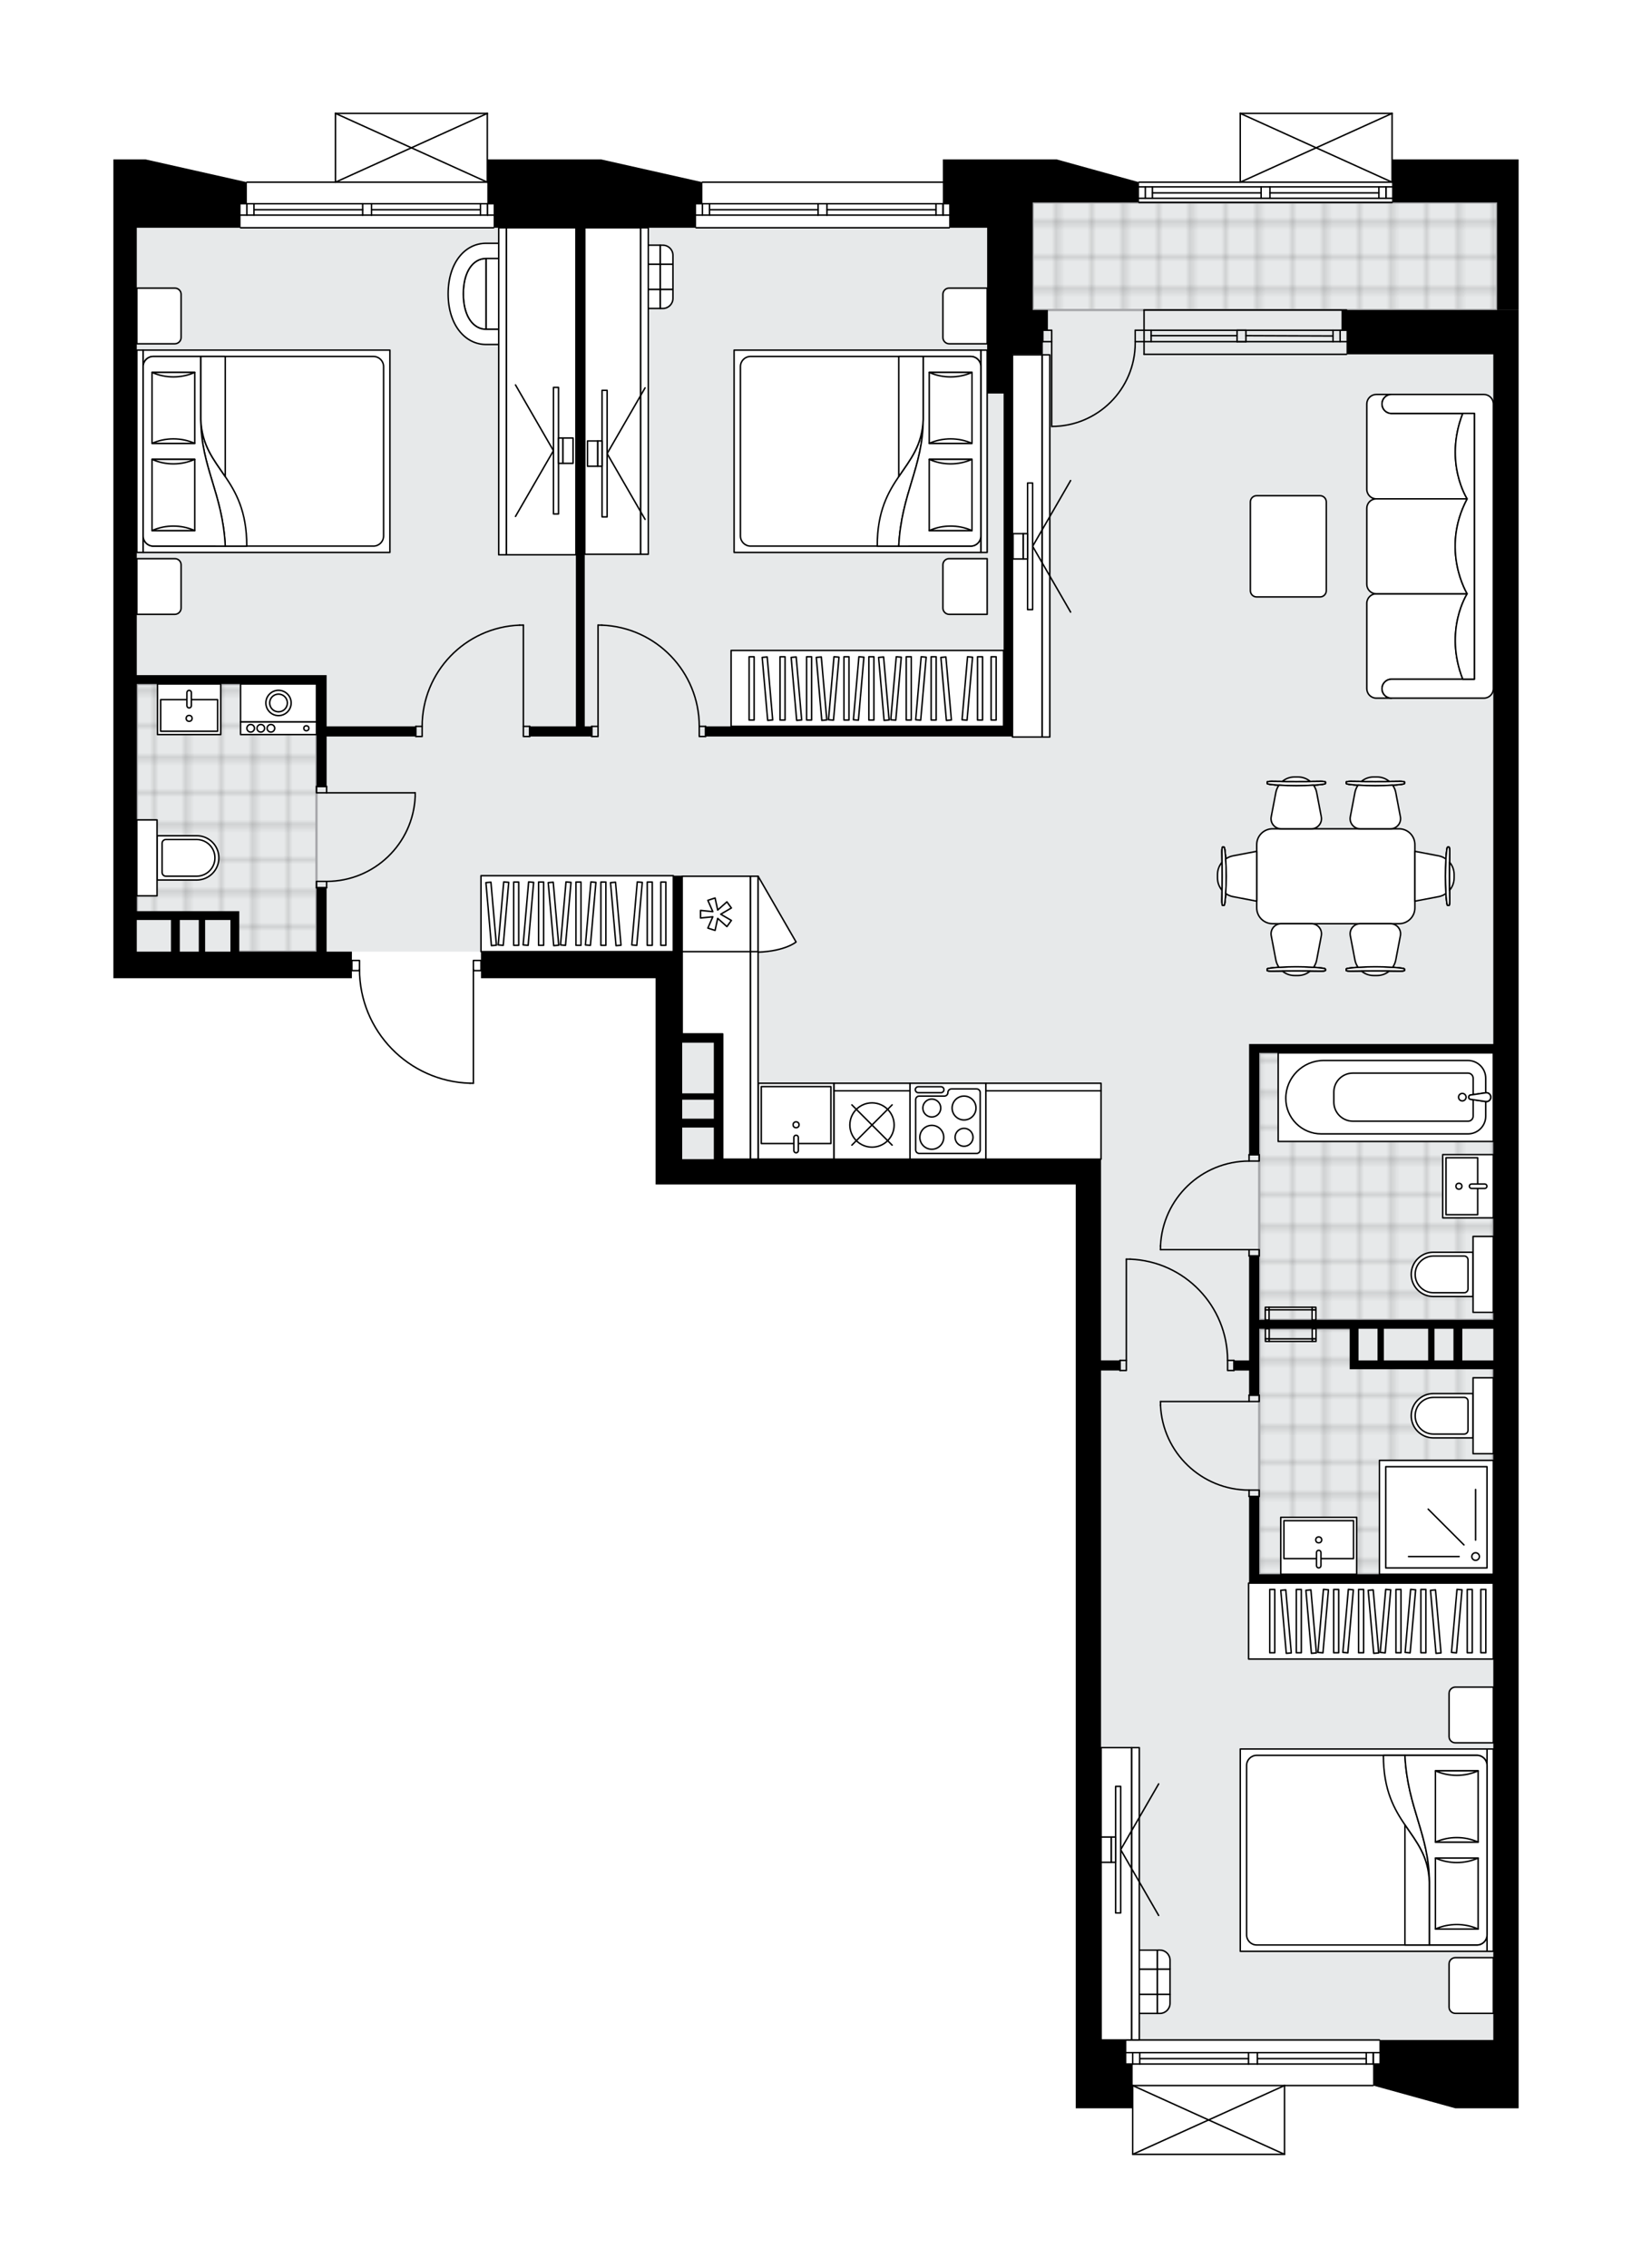 <svg xmlns="http://www.w3.org/2000/svg" xmlns:xlink="http://www.w3.org/1999/xlink" height="2000px" id="Layer_1" style="enable-background:new 0 0 1439.43 2000;" version="1.1" viewBox="0 0 1439.43 2000" width="1439.43px" x="0px" y="0px" xml:space="preserve">
<style type="text/css">
	.st0{fill:none;}
	.st1{opacity:0.25;fill:none;stroke:#000000;stroke-width:0.4;stroke-miterlimit:10;}
	.st2{fill:#FFFFFF;}
	.st3{fill:#E7E9EA;}
	.st4{fill:url(#SVGID_1_);stroke:#A6A7AA;stroke-width:2;stroke-miterlimit:10;}
	.st5{fill:url(#SVGID_00000139259911290466886210000004282267945190931126_);stroke:#A6A7AA;stroke-width:2;stroke-miterlimit:10;}
	.st6{fill:url(#SVGID_00000094580652030140527230000011897591094063841169_);stroke:#A6A7AA;stroke-width:2;stroke-miterlimit:10;}
	.st7{fill:url(#SVGID_00000152251922857648788980000018263142112511888575_);stroke:#A6A7AA;stroke-width:2;stroke-miterlimit:10;}
	.st8{fill:none;stroke:#000000;stroke-width:1.3;stroke-linecap:round;stroke-linejoin:round;stroke-miterlimit:10;}
	.st9{fill:none;stroke:#000000;stroke-width:1.3;stroke-linecap:round;stroke-linejoin:round;}
	.st10{fill:none;stroke:#000000;stroke-width:1.3;stroke-linecap:round;stroke-linejoin:round;stroke-dasharray:9.174,9.174;}
	.st11{fill:none;stroke:#000000;stroke-width:1.3;stroke-linecap:round;stroke-linejoin:round;stroke-dasharray:10.353,10.353;}
	.st12{fill:none;stroke:#000000;stroke-width:1.3;stroke-linecap:round;stroke-linejoin:round;stroke-dasharray:9.276,9.276;}
	.st13{fill:#FFFFFF;stroke:#000000;stroke-width:1.3;stroke-linecap:round;stroke-linejoin:round;stroke-miterlimit:10;}
	.st14{font-family: 'Arial-BoldMT','Arial'; font-weight:bold;}
	.st15{font-size:58.498px;}
	.st16{font-size:49.498px;}
	.st17{font-family: 'ArialMT','Arial';}
	.st18{font-size:40px;}
</style>
<pattern height="14.57" id="New_Pattern_Swatch_2" patternUnits="userSpaceOnUse" style="overflow:visible;" viewBox="7.49 -22.06 14.57 14.57" width="14.57" x="-280.57">
	<g>
		<rect class="st0" height="14.57" width="14.57" x="7.49" y="-22.06" />
		<g>
			<rect class="st1" height="7.29" width="7.29" x="14.77" y="-7.49" />
		</g>
		<g>
			<rect class="st1" height="7.29" width="7.29" x="0.2" y="-7.49" />
		</g>
		<g>
			<rect class="st1" height="7.29" width="7.29" x="22.06" y="-14.77" />
		</g>
		<g>
			<rect class="st1" height="7.29" width="7.29" x="7.49" y="-14.77" />
			<rect class="st1" height="7.29" width="7.29" x="14.77" y="-22.06" />
		</g>
		<g>
			<rect class="st1" height="7.29" width="7.29" x="0.2" y="-22.06" />
		</g>
		<g>
			<rect class="st1" height="7.29" width="7.29" x="22.06" y="-29.35" />
		</g>
		<g>
			<rect class="st1" height="7.29" width="7.29" x="7.49" y="-29.35" />
		</g>
	</g>
</pattern>
<path class="st2" d="M310.38,862.72H100v-23.44V467.06V200.87  v-21.21v-18.97V140.6h28.46l88.67,19.95c0.07-0.29,0.31-0.51,0.62-0.51h77.48V100c0,0,0-0.01,0-0.01c0-0.04,0.02-0.07,0.02-0.11  c0.01-0.05,0.01-0.1,0.03-0.15c0,0,0,0,0-0.01c0.01-0.02,0.03-0.04,0.04-0.06c0.03-0.05,0.06-0.1,0.1-0.14  c0.03-0.03,0.06-0.04,0.09-0.06c0.04-0.03,0.07-0.05,0.11-0.07c0.05-0.02,0.09-0.02,0.14-0.03c0.03,0,0.06-0.02,0.1-0.02h133.93  c0.03,0,0.06,0.01,0.1,0.02c0.05,0.01,0.1,0.01,0.14,0.03c0.05,0.02,0.08,0.05,0.12,0.07c0.03,0.02,0.06,0.03,0.09,0.06  c0.04,0.04,0.07,0.09,0.1,0.14c0.01,0.02,0.03,0.03,0.04,0.06c0,0,0,0,0,0.01c0.02,0.04,0.02,0.1,0.03,0.15  c0.01,0.04,0.02,0.07,0.02,0.11c0,0,0,0.01,0,0.01v40.6h99.8l88.67,19.95c0.07-0.29,0.31-0.51,0.62-0.51H831.6h0V140.6h5.58h94.87  l71.93,19.92c0.08-0.27,0.32-0.48,0.62-0.48h88.64V100c0,0,0-0.01,0-0.01c0-0.04,0.02-0.07,0.02-0.11c0.01-0.05,0.01-0.1,0.03-0.15  c0,0,0,0,0-0.01c0.01-0.02,0.03-0.04,0.04-0.06c0.03-0.05,0.06-0.1,0.1-0.14c0.03-0.03,0.06-0.04,0.1-0.07  c0.04-0.02,0.07-0.05,0.11-0.07c0.05-0.02,0.1-0.02,0.15-0.03c0.03,0,0.06-0.02,0.09-0.02h133.93c0.03,0,0.06,0.01,0.1,0.02  c0.05,0.01,0.1,0.01,0.14,0.03c0.04,0.02,0.08,0.05,0.12,0.07c0.03,0.02,0.06,0.04,0.09,0.06c0.04,0.04,0.07,0.09,0.1,0.14  c0.01,0.02,0.03,0.04,0.04,0.06c0,0,0,0,0,0.01c0.02,0.04,0.02,0.1,0.03,0.15c0.01,0.04,0.02,0.07,0.02,0.11c0,0,0,0.01,0,0.01v40.6  h99.8h11.16v132.81h-18.97v-94.87h0v94.87h18.97v17.86v21.21v1486.64v21.21v39.06h-55.81l-71.93-19.92  c-0.08,0.27-0.32,0.48-0.62,0.48h-77.47V1900c0,0,0,0.01,0,0.01c0,0.04-0.02,0.07-0.02,0.11c-0.01,0.05-0.01,0.1-0.03,0.15  c0,0,0,0,0,0.01c0,0.01-0.01,0.01-0.01,0.01c-0.05,0.09-0.12,0.17-0.2,0.23c-0.02,0.02-0.04,0.03-0.07,0.04  c-0.09,0.05-0.19,0.09-0.31,0.09c0,0,0,0,0,0c0,0,0,0,0,0H999.02c0,0,0,0,0,0c0,0,0,0,0,0c-0.11,0-0.22-0.04-0.31-0.09  c-0.02-0.01-0.04-0.03-0.07-0.04c-0.08-0.06-0.16-0.14-0.2-0.23c0-0.01-0.01-0.01-0.01-0.01c0,0,0,0,0-0.01  c-0.02-0.04-0.02-0.1-0.03-0.15c-0.01-0.04-0.02-0.07-0.02-0.11c0,0,0-0.01,0-0.01v-40.6h-49.58v-39.06v-21.21v-111.61v-642.87  H601.69h-23.44V862.72H424.23v-6.05h0h-6.05v98.67c0,0.36-0.29,0.65-0.65,0.65h-2.93c-0.01,0-0.01,0-0.02,0  c-26.44-0.78-51.15-11.67-69.58-30.65c-18.01-18.55-28.11-42.88-28.56-68.68h-6.07c0,0,0,0,0,0V862.72z" id="background" />
<g id="floor">
	<polygon class="st3" points="870.67,178.55 870.67,200.87 120.65,200.87 120.65,839.28 601.69,839.28 601.69,1022.32    971.12,1022.32 971.12,1799.13 1320.45,1799.13 1320.45,1022.32 1320.45,727.07 1320.45,696.17 1320.45,178.55  " />
	<pattern id="SVGID_1_" patternTransform="matrix(3.937 0 0 3.937 20108.889 15197.302)" xlink:href="#New_Pattern_Swatch_2">
	</pattern>
	<polygon class="st4" points="120.65,603.23 120.65,807.47 207.15,807.47 207.15,839.28 279.13,839.28 279.13,603.23  " />
	
		<pattern id="SVGID_00000129202681266065900490000010625112133638316464_" patternTransform="matrix(3.937 0 0 3.937 20108.889 15197.302)" xlink:href="#New_Pattern_Swatch_2">
	</pattern>
	
		<rect height="94.87" style="fill:url(#SVGID_00000129202681266065900490000010625112133638316464_);stroke:#A6A7AA;stroke-width:2;stroke-miterlimit:10;" width="409.61" x="910.85" y="178.55" />
	
		<pattern id="SVGID_00000071536413629141116620000009668869765742483339_" patternTransform="matrix(3.937 0 0 3.937 20108.889 15197.302)" xlink:href="#New_Pattern_Swatch_2">
	</pattern>
	
		<rect height="235.5" style="fill:url(#SVGID_00000071536413629141116620000009668869765742483339_);stroke:#A6A7AA;stroke-width:2;stroke-miterlimit:10;" width="206.48" x="1110.63" y="928.57" />
	
		<pattern id="SVGID_00000169521220323453590720000009127649572974923396_" patternTransform="matrix(3.937 0 0 3.937 20108.889 15197.302)" xlink:href="#New_Pattern_Swatch_2">
	</pattern>
	
		<polygon points="   1195.93,1203.69 1195.93,1171.88 1110.63,1171.88 1110.63,1388.4 1317.11,1388.4 1317.11,1203.69  " style="fill:url(#SVGID_00000169521220323453590720000009127649572974923396_);stroke:#A6A7AA;stroke-width:2;stroke-miterlimit:10;" />
	<g id="LWPOLYLINE_00000127743520841454869250000015351434524837562044_">
		<rect class="st8" height="5.58" width="8.93" x="279.13" y="693.63" />
	</g>
	<g id="LWPOLYLINE_00000183243662291210856910000004222736462531730367_">
		<rect class="st8" height="5.58" width="8.93" x="279.13" y="777.34" />
	</g>
	<g id="LINE_00000178165176706694078040000009130994483731350172_">
		<line class="st8" x1="288.06" x2="279.13" y1="693.63" y2="693.63" />
	</g>
	<g id="LINE_00000165193530375331990600000016121958530226861471_">
		<line class="st8" x1="288.06" x2="279.13" y1="782.92" y2="782.92" />
	</g>
	<g id="LINE_00000169554159193462750940000000501254892876177336_">
		<line class="st8" x1="288.06" x2="366.19" y1="699.21" y2="699.21" />
	</g>
	<g id="ARC_00000175313732596693841140000004193492982697449636_">
		<path class="st8" d="M366.19,702.56c-1.86,41.81-36.28,74.75-78.13,74.78" />
	</g>
	<g id="LINE_00000047748323643593334460000004050335493601097128_">
		<line class="st8" x1="366.19" x2="366.19" y1="699.21" y2="702.56" />
	</g>
	<g id="LWPOLYLINE_00000021830921520128449710000016186435201565798568_">
		<rect class="st8" height="5.58" width="8.93" x="1101.7" y="1102.12" />
	</g>
	<g id="LWPOLYLINE_00000120516547040803628600000007960433449368153511_">
		<rect class="st8" height="5.58" width="8.93" x="1101.7" y="1018.42" />
	</g>
	<g id="LINE_00000104705143946070720450000006079295227103650720_">
		<line class="st8" x1="1101.7" x2="1110.63" y1="1107.7" y2="1107.7" />
	</g>
	<g id="LINE_00000083778074760429100120000008415563878053224377_">
		<line class="st8" x1="1101.7" x2="1110.63" y1="1018.42" y2="1018.42" />
	</g>
	<g id="LINE_00000145743616991856318830000014473043654305206443_">
		<line class="st8" x1="1101.7" x2="1023.57" y1="1102.12" y2="1102.12" />
	</g>
	<g id="ARC_00000081630406810347785120000007079267740585495736_">
		<path class="st8" d="M1023.57,1098.77c1.86-41.81,36.28-74.75,78.13-74.78" />
	</g>
	<g id="LINE_00000142136105747130973390000007427234256419927948_">
		<line class="st8" x1="1023.57" x2="1023.57" y1="1102.12" y2="1098.77" />
	</g>
	<g id="LWPOLYLINE_00000163789836364619096790000008703431715280988288_">
		<rect class="st8" height="5.58" width="8.93" x="1101.7" y="1230.47" />
	</g>
	<g id="LWPOLYLINE_00000165232319471478499020000011965779977819704222_">
		<rect class="st8" height="5.58" width="8.93" x="1101.7" y="1314.18" />
	</g>
	<g id="LINE_00000136389387373501349860000008769598525624277412_">
		<line class="st8" x1="1101.7" x2="1110.63" y1="1230.47" y2="1230.47" />
	</g>
	<g id="LINE_00000011031850594836624000000008448482533712318123_">
		<line class="st8" x1="1101.7" x2="1110.63" y1="1319.76" y2="1319.76" />
	</g>
	<g id="LINE_00000065794249725605103880000000772036528802596755_">
		<line class="st8" x1="1101.7" x2="1023.57" y1="1236.05" y2="1236.05" />
	</g>
	<g id="ARC_00000101796175367506480690000009343990425183140785_">
		<path class="st8" d="M1101.7,1314.18c-41.85-0.03-76.27-32.97-78.13-74.78" />
	</g>
	<g id="LINE_00000100345926632852476550000007261341315497702060_">
		<line class="st8" x1="1023.57" x2="1023.57" y1="1236.05" y2="1239.4" />
	</g>
	<g id="LWPOLYLINE_00000078008495851197333690000008201515308290470845_">
		<rect class="st8" height="8.93" width="5.58" x="461.62" y="640.62" />
	</g>
	<g id="LWPOLYLINE_00000111163792385932075770000015561143676262302081_">
		<rect class="st8" height="8.93" width="5.58" x="366.75" y="640.62" />
	</g>
	<g id="LINE_00000084527555166256534880000008975479479231751613_">
		<line class="st8" x1="467.2" x2="467.2" y1="640.62" y2="649.54" />
	</g>
	<g id="LINE_00000044864772347616557600000005643147144300196027_">
		<line class="st8" x1="366.75" x2="366.75" y1="640.62" y2="649.54" />
	</g>
	<g id="LINE_00000075841681018722143440000007882173951067482770_">
		<line class="st8" x1="461.62" x2="461.62" y1="640.62" y2="551.33" />
	</g>
	<g id="LINE_00000106119755720697995040000005554252205130830525_">
		<line class="st8" x1="458.27" x2="461.62" y1="551.33" y2="551.33" />
	</g>
	<g id="ARC_00000142166734305969635230000000311390191342862012_">
		<path class="st8" d="M372.33,640.62c0.02-48.01,37.97-87.43,85.94-89.29" />
	</g>
	<g id="LWPOLYLINE_00000013898179936276918970000016200363452456612495_">
		<rect class="st8" height="8.93" width="5.58" x="521.89" y="640.62" />
	</g>
	<g id="LWPOLYLINE_00000003799677766197264790000003528101677670577844_">
		<rect class="st8" height="8.93" width="5.58" x="616.75" y="640.62" />
	</g>
	<g id="LINE_00000131330699386747810700000016777526215573055651_">
		<line class="st8" x1="521.89" x2="521.89" y1="640.62" y2="649.54" />
	</g>
	<g id="LINE_00000138562180750542540850000013135807359746270604_">
		<line class="st8" x1="622.33" x2="622.33" y1="640.62" y2="649.54" />
	</g>
	<g id="LINE_00000096739850595190781960000014099446626291021469_">
		<line class="st8" x1="527.47" x2="527.47" y1="640.62" y2="551.33" />
	</g>
	<g id="LINE_00000049908058538002397260000017485416546163698109_">
		<line class="st8" x1="530.81" x2="527.47" y1="551.33" y2="551.33" />
	</g>
	<g id="ARC_00000006705072452551391640000009647069266657794209_">
		<path class="st8" d="M530.81,551.33c47.97,1.86,85.92,41.28,85.94,89.29" />
	</g>
	<g id="LWPOLYLINE_00000181767588040670397590000006589379244901534880_">
		<rect class="st8" height="8.93" width="5.58" x="987.86" y="1199.78" />
	</g>
	<g id="LWPOLYLINE_00000104666759179904569080000001619415575767052223_">
		<rect class="st8" height="8.93" width="5.58" x="1082.73" y="1199.78" />
	</g>
	<g id="LINE_00000018215463670098356380000000046068041568128643_">
		<line class="st8" x1="987.86" x2="987.86" y1="1199.78" y2="1208.71" />
	</g>
	<g id="LINE_00000083776800939533926770000016902004552434851510_">
		<line class="st8" x1="1088.31" x2="1088.31" y1="1199.78" y2="1208.71" />
	</g>
	<g id="LINE_00000074425807361759673780000018393105337313437614_">
		<line class="st8" x1="993.44" x2="993.44" y1="1199.78" y2="1110.49" />
	</g>
	<g id="LINE_00000061439350372902296450000011154428022054615970_">
		<line class="st8" x1="996.79" x2="993.44" y1="1110.49" y2="1110.49" />
	</g>
	<g id="ARC_00000111880795121379925590000000653600396825667483_">
		<path class="st8" d="M996.79,1110.49c47.97,1.86,85.92,41.28,85.94,89.29" />
	</g>
	<g id="ARC_00000021100735537538865530000011356100450386721187_">
		<path class="st8" d="M927.59,376.1c40.69,0,73.67-32.99,73.67-73.68c0-0.37,0-0.73-0.01-1.1" />
	</g>
	<g id="LINE_00000071541921399887831000000008539746716473220238_">
		<line class="st8" x1="927.59" x2="927.59" y1="301.32" y2="376.1" />
	</g>
	<g id="LINE_00000154411455372171397570000018193751896629674644_">
		<line class="st8" x1="1009.06" x2="1001.25" y1="301.32" y2="301.32" />
	</g>
	<g id="LINE_00000044161896223970761310000011496344767466174085_">
		<line class="st8" x1="1001.25" x2="1001.25" y1="301.32" y2="291.28" />
	</g>
	<g id="LINE_00000090292696413197714020000007753980129158919589_">
		<line class="st8" x1="1001.25" x2="1009.06" y1="291.28" y2="291.28" />
	</g>
	<g id="LINE_00000161590588398737220840000016615558542628752790_">
		<line class="st8" x1="919.77" x2="927.59" y1="291.28" y2="291.28" />
	</g>
	<g id="LINE_00000182514798556360837680000016771509438041034913_">
		<line class="st8" x1="927.59" x2="927.59" y1="291.28" y2="301.32" />
	</g>
	<g id="LINE_00000129165051722328577010000007297027029889962133_">
		<line class="st8" x1="927.59" x2="919.77" y1="301.32" y2="301.32" />
	</g>
	<g id="LINE_00000063604831987225221050000013615742092252380579_">
		<line class="st8" x1="919.77" x2="919.77" y1="291.28" y2="301.32" />
	</g>
	<g id="LWPOLYLINE_00000078733446733029170220000006009486880672257188_">
		<rect class="st8" height="8.93" width="6.7" x="310.38" y="847.09" />
	</g>
	<g id="LWPOLYLINE_00000061462262530414105260000011210394768123874190_">
		<rect class="st8" height="8.93" width="6.7" x="417.53" y="847.09" />
	</g>
	<g id="LWPOLYLINE_00000134241735513814494770000011433363706786341556_">
		<path class="st8" d="M414.6,955.35c-54.32-1.61-97.52-46.11-97.52-100.45" />
	</g>
	<g id="LINE_00000042728967134880497040000012638165207503115425_">
		<line class="st8" x1="417.53" x2="417.53" y1="854.9" y2="955.35" />
	</g>
	<g id="LINE_00000119799222809903360600000009886800498818671248_">
		<line class="st8" x1="417.53" x2="414.6" y1="955.35" y2="955.35" />
	</g>
	<g id="LINE_00000060002425579930384320000014740496805607285381_">
		<line class="st8" x1="435.39" x2="212.17" y1="200.87" y2="200.87" />
	</g>
	<g id="LINE_00000007427132530406780510000016691401774186956205_">
		<line class="st8" x1="212.17" x2="319.87" y1="179.67" y2="179.67" />
	</g>
	<g id="LINE_00000016044930198149741820000015572883240419045037_">
		<line class="st8" x1="327.68" x2="435.39" y1="179.67" y2="179.67" />
	</g>
	<g id="LINE_00000181064060141951588230000007545028459717590154_">
		<line class="st8" x1="430.01" x2="430.01" y1="189.71" y2="179.67" />
	</g>
	<g id="LINE_00000008829590943932245750000000454707872526214276_">
		<line class="st8" x1="217.75" x2="217.75" y1="189.71" y2="179.67" />
	</g>
	<g id="LINE_00000116196422215078293620000016696250351463869085_">
		<line class="st8" x1="212.17" x2="319.87" y1="189.71" y2="189.71" />
	</g>
	<g id="LINE_00000165948239718198138800000016150735690994336186_">
		<line class="st8" x1="327.68" x2="435.39" y1="189.71" y2="189.71" />
	</g>
	<g id="LINE_00000074412248226544399080000015923794932422849930_">
		<line class="st8" x1="327.68" x2="423.76" y1="184.97" y2="184.97" />
	</g>
	<g id="LINE_00000146488183443681433950000008570563751149556133_">
		<line class="st8" x1="224" x2="319.87" y1="184.97" y2="184.97" />
	</g>
	<g id="LINE_00000042697417976642468170000011539763104986129846_">
		<line class="st8" x1="224" x2="224" y1="179.67" y2="189.71" />
	</g>
	<g id="LINE_00000024001559181511380090000001817306620912595074_">
		<line class="st8" x1="430.01" x2="430.01" y1="189.71" y2="179.67" />
	</g>
	<g id="LINE_00000020370129040646831440000010246573116151357312_">
		<line class="st8" x1="423.76" x2="423.76" y1="179.67" y2="189.71" />
	</g>
	<g id="LINE_00000051378376117298492020000012999187844889339314_">
		<line class="st8" x1="319.87" x2="319.87" y1="189.71" y2="179.67" />
	</g>
	<g id="LINE_00000042711642090327832470000002450851971876975505_">
		<line class="st8" x1="319.87" x2="327.68" y1="179.67" y2="179.67" />
	</g>
	<g id="LINE_00000106856119500784366930000003085684761111163323_">
		<line class="st8" x1="327.68" x2="327.68" y1="179.67" y2="189.71" />
	</g>
	<g id="LINE_00000152975116019101982530000015193240088479258261_">
		<line class="st8" x1="327.68" x2="319.87" y1="189.71" y2="189.71" />
	</g>
	<g id="LINE_00000171692414447393203220000000143514561079106455_">
		<line class="st8" x1="837.18" x2="613.96" y1="200.87" y2="200.87" />
	</g>
	<g id="LINE_00000077323530850709352380000000939546827638685625_">
		<line class="st8" x1="613.96" x2="721.57" y1="179.67" y2="179.67" />
	</g>
	<g id="LINE_00000044161695548571152580000006937704308566470279_">
		<line class="st8" x1="729.38" x2="837.18" y1="179.67" y2="179.67" />
	</g>
	<g id="LINE_00000140730502384899352220000004483632250955278782_">
		<line class="st8" x1="831.8" x2="831.8" y1="189.71" y2="179.67" />
	</g>
	<g id="LINE_00000091708990494874659880000010777818352470845064_">
		<line class="st8" x1="619.54" x2="619.54" y1="189.71" y2="179.67" />
	</g>
	<g id="LINE_00000034053664631834998570000000929705510099499683_">
		<line class="st8" x1="613.96" x2="721.57" y1="189.71" y2="189.71" />
	</g>
	<g id="LINE_00000140708179898827411110000006372786185025308062_">
		<line class="st8" x1="729.38" x2="837.18" y1="189.71" y2="189.71" />
	</g>
	<g id="LINE_00000029758817448120990630000009998970443467612076_">
		<line class="st8" x1="729.38" x2="825.55" y1="184.97" y2="184.97" />
	</g>
	<g id="LINE_00000178900837029550231490000012933597712284404647_">
		<line class="st8" x1="625.79" x2="721.57" y1="184.97" y2="184.97" />
	</g>
	<g id="LINE_00000080922038893432388820000011087028251136162485_">
		<line class="st8" x1="625.79" x2="625.79" y1="179.67" y2="189.71" />
	</g>
	<g id="LINE_00000016075255374311650630000006796314693124580527_">
		<line class="st8" x1="831.8" x2="831.8" y1="189.71" y2="179.67" />
	</g>
	<g id="LINE_00000131366534350959795820000011493041211129908868_">
		<line class="st8" x1="825.55" x2="825.55" y1="179.67" y2="189.71" />
	</g>
	<g id="LINE_00000003063420386055750400000007320047707630005648_">
		<line class="st8" x1="721.57" x2="721.57" y1="189.71" y2="179.67" />
	</g>
	<g id="LINE_00000053529059069494836970000001528622025973548439_">
		<line class="st8" x1="721.57" x2="729.38" y1="179.67" y2="179.67" />
	</g>
	<g id="LINE_00000181083750353628022860000012934408227791811247_">
		<line class="st8" x1="729.38" x2="729.38" y1="179.67" y2="189.71" />
	</g>
	<g id="LINE_00000183243431634598902420000001698892746335728301_">
		<line class="st8" x1="729.38" x2="721.57" y1="189.71" y2="189.71" />
	</g>
	<g id="LINE_00000016774107042971158630000001033051488693063043_">
		<line class="st8" x1="1227.82" x2="1004.6" y1="178.55" y2="178.55" />
	</g>
	<g id="LINE_00000143611563651734787880000001265967316337460385_">
		<line class="st8" x1="1004.6" x2="1112.3" y1="164.82" y2="164.82" />
	</g>
	<g id="LINE_00000038410416404871898310000010748945422374363560_">
		<line class="st8" x1="1120.11" x2="1227.82" y1="164.82" y2="164.82" />
	</g>
	<g id="LINE_00000026877552048117697510000012376757707180071055_">
		<line class="st8" x1="1222.44" x2="1222.44" y1="174.87" y2="164.82" />
	</g>
	<g id="LINE_00000133515501054583800780000008771389725062966197_">
		<line class="st8" x1="1010.18" x2="1010.18" y1="174.87" y2="164.82" />
	</g>
	<g id="LINE_00000039830464922203722780000010967354700130317706_">
		<line class="st8" x1="1004.6" x2="1112.3" y1="174.87" y2="174.87" />
	</g>
	<g id="LINE_00000003811500171218795200000001993119871049836192_">
		<line class="st8" x1="1120.11" x2="1227.82" y1="174.87" y2="174.87" />
	</g>
	<g id="LINE_00000040567237924487949090000005108410177661357217_">
		<line class="st8" x1="1120.11" x2="1216.19" y1="170.12" y2="170.12" />
	</g>
	<g id="LINE_00000083811495867600693660000009533386178769437090_">
		<line class="st8" x1="1016.43" x2="1112.3" y1="170.12" y2="170.12" />
	</g>
	<g id="LINE_00000068643481492071541140000010339029831536434593_">
		<line class="st8" x1="1016.43" x2="1016.43" y1="164.82" y2="174.87" />
	</g>
	<g id="LINE_00000075133658706367341390000004610544862844255926_">
		<line class="st8" x1="1222.44" x2="1222.44" y1="174.87" y2="164.82" />
	</g>
	<g id="LINE_00000140693477447332899230000004967786513848908950_">
		<line class="st8" x1="1216.19" x2="1216.19" y1="164.82" y2="174.87" />
	</g>
	<g id="LINE_00000149373216852561623140000007711075433874432910_">
		<line class="st8" x1="1112.3" x2="1112.3" y1="174.87" y2="164.82" />
	</g>
	<g id="LINE_00000124163231327196613690000015443377245283534212_">
		<line class="st8" x1="1112.3" x2="1120.11" y1="164.82" y2="164.82" />
	</g>
	<g id="LINE_00000162337547401871189040000016862820270097019039_">
		<line class="st8" x1="1120.11" x2="1120.11" y1="164.82" y2="174.87" />
	</g>
	<g id="LINE_00000141447351276341621810000007174140850040885905_">
		<line class="st8" x1="1120.11" x2="1112.3" y1="174.87" y2="174.87" />
	</g>
	<g id="LINE_00000042001475745530850280000015094367055774005655_">
		<line class="st8" x1="1009.06" x2="1187.64" y1="301.32" y2="301.32" />
	</g>
	<g id="LINE_00000106130284945992447020000014235006894383712136_">
		<line class="st8" x1="1009.06" x2="1187.64" y1="291.28" y2="291.28" />
	</g>
	<g id="LINE_00000156575406240534060010000011848189344796958615_">
		<line class="st8" x1="1015.31" x2="1091.1" y1="296.02" y2="296.02" />
	</g>
	<g id="LINE_00000021097554476099236790000015017832716416418238_">
		<line class="st8" x1="1181.98" x2="1181.98" y1="301.32" y2="291.28" />
	</g>
	<g id="LINE_00000114781611626662980230000016010905944378607004_">
		<line class="st8" x1="1015.31" x2="1015.31" y1="301.32" y2="291.28" />
	</g>
	<g id="LINE_00000112596631849599599380000012779442123429895299_">
		<line class="st8" x1="1009.06" x2="1187.64" y1="312.48" y2="312.48" />
	</g>
	<g id="LINE_00000019658976960332998100000009056115179087340434_">
		<line class="st8" x1="1187.64" x2="1009.06" y1="273.42" y2="273.42" />
	</g>
	<g id="LINE_00000053513676716937258590000004374740951412677776_">
		<line class="st8" x1="1175.73" x2="1175.73" y1="301.33" y2="291.28" />
	</g>
	<g id="LINE_00000181792475150807171330000013685409563858716584_">
		<line class="st8" x1="1009.06" x2="1009.06" y1="312.48" y2="273.42" />
	</g>
	<g id="LINE_00000005973944321847150660000010921678319412496315_">
		<line class="st8" x1="1091.1" x2="1091.1" y1="301.32" y2="291.28" />
	</g>
	<g id="LINE_00000111881414283316536260000003639578868098952336_">
		<line class="st8" x1="1091.1" x2="1098.91" y1="291.28" y2="291.28" />
	</g>
	<g id="LINE_00000147216618504279161310000005571058816940898442_">
		<line class="st8" x1="1098.91" x2="1098.91" y1="291.28" y2="301.32" />
	</g>
	<g id="LINE_00000124842997307531532820000016198434855778787511_">
		<line class="st8" x1="1098.91" x2="1091.1" y1="301.32" y2="301.32" />
	</g>
	<g id="LWPOLYLINE_00000126295802798398602820000007192389923839385739_">
		<line class="st8" x1="1098.91" x2="1175.73" y1="296.02" y2="296.31" />
	</g>
	<g id="LINE_00000063597522888326580570000007268590978484244109_">
		<line class="st8" x1="1211.08" x2="999.02" y1="1839.31" y2="1839.31" />
	</g>
	<g id="LINE_00000128476061218698361630000011397012604239581095_">
		<line class="st8" x1="993.44" x2="1101.19" y1="1810.29" y2="1810.29" />
	</g>
	<g id="LINE_00000130611166541697065820000007920783163531176121_">
		<line class="st8" x1="1109.01" x2="1216.66" y1="1810.29" y2="1810.29" />
	</g>
	<g id="LINE_00000021077020748187782660000018401268110387547067_">
		<line class="st8" x1="1211.28" x2="1211.28" y1="1820.33" y2="1810.29" />
	</g>
	<g id="LINE_00000159441681150600893960000001582936179962531756_">
		<line class="st8" x1="999.02" x2="999.02" y1="1820.33" y2="1810.29" />
	</g>
	<g id="LINE_00000107568902825993200570000014571711339336348294_">
		<line class="st8" x1="993.44" x2="1101.19" y1="1820.33" y2="1820.33" />
	</g>
	<g id="LINE_00000042011144779303448920000012337580356501272722_">
		<line class="st8" x1="1109.01" x2="1216.66" y1="1820.33" y2="1820.33" />
	</g>
	<g id="LINE_00000030469847984854965460000007662375124204517803_">
		<line class="st8" x1="1109.01" x2="1205.03" y1="1815.59" y2="1815.59" />
	</g>
	<g id="LINE_00000008853683310268418220000011268456429318801308_">
		<line class="st8" x1="1005.27" x2="1101.19" y1="1815.59" y2="1815.59" />
	</g>
	<g id="LINE_00000061461417726963291960000013361350631789536655_">
		<line class="st8" x1="1005.27" x2="1005.27" y1="1810.29" y2="1820.33" />
	</g>
	<g id="LINE_00000080169209827240406430000012633910005475885953_">
		<line class="st8" x1="1211.28" x2="1211.28" y1="1820.33" y2="1810.29" />
	</g>
	<g id="LINE_00000065055439158656731220000002804643105436693641_">
		<line class="st8" x1="1205.03" x2="1205.03" y1="1810.29" y2="1820.33" />
	</g>
	<g id="LINE_00000109019230511338220450000017094613599928296621_">
		<line class="st8" x1="1101.19" x2="1101.19" y1="1820.33" y2="1810.29" />
	</g>
	<g id="LINE_00000086660006091785893380000014277132205107015869_">
		<line class="st8" x1="1101.19" x2="1109.01" y1="1810.29" y2="1810.29" />
	</g>
	<g id="LINE_00000133521874836857884210000010044957834209687431_">
		<line class="st8" x1="1109.01" x2="1109.01" y1="1810.29" y2="1820.33" />
	</g>
	<g id="LINE_00000051376138592454039750000007135904918538645403_">
		<line class="st8" x1="1109.01" x2="1101.19" y1="1820.33" y2="1820.33" />
	</g>
	<g id="LINE_00000133499814815453018290000009780971676181179795_">
		<line class="st8" x1="993.44" x2="1216.66" y1="1799.13" y2="1799.13" />
	</g>
	<g id="LWPOLYLINE_00000176757662902556267760000004837694470573073539_">
		<line class="st8" x1="217.75" x2="429.81" y1="160.69" y2="160.69" />
	</g>
	<g id="LWPOLYLINE_00000145756800647574159970000017584826623828769940_">
		<line class="st8" x1="1004.6" x2="1227.82" y1="160.69" y2="160.69" />
	</g>
	<g id="LWPOLYLINE_00000177467829831985428300000009290653858229727138_">
		<line class="st8" x1="619.54" x2="831.6" y1="160.69" y2="160.69" />
	</g>
	<g id="LINE_00000008132591074969080760000005790227408776131202_">
		<line class="st8" x1="1227.82" x2="1093.89" y1="100" y2="100" />
	</g>
	<g id="LINE_00000013910346793729543390000014037628697576119224_">
		<line class="st8" x1="1093.89" x2="1093.89" y1="100" y2="160.69" />
	</g>
	<g id="LINE_00000145028263678009903090000018131243044486140808_">
		<line class="st8" x1="1227.82" x2="1227.82" y1="160.69" y2="100" />
	</g>
	<g id="LWPOLYLINE_00000098192174353564548390000008370502323731887754_">
		<line class="st8" x1="1093.89" x2="1227.82" y1="160.69" y2="100" />
	</g>
	<g id="LWPOLYLINE_00000008142893250487176120000001194064794602911109_">
		<line class="st8" x1="1227.82" x2="1093.89" y1="160.69" y2="100" />
	</g>
	<g id="LINE_00000075871524646352793770000000305962033746261894_">
		<line class="st8" x1="429.81" x2="295.88" y1="100" y2="100" />
	</g>
	<g id="LINE_00000060007234897000966020000004440841336267779459_">
		<line class="st8" x1="295.88" x2="295.88" y1="100" y2="160.69" />
	</g>
	<g id="LINE_00000137134187568826210980000010852181720614298518_">
		<line class="st8" x1="429.81" x2="429.81" y1="160.69" y2="100" />
	</g>
	<g id="LWPOLYLINE_00000041975033482280499220000009599388470428573068_">
		<line class="st8" x1="295.88" x2="429.81" y1="160.69" y2="100" />
	</g>
	<g id="LWPOLYLINE_00000181782216390764007490000005978061958244833949_">
		<line class="st8" x1="429.81" x2="295.88" y1="160.69" y2="100" />
	</g>
	<g id="LINE_00000060007604121281453840000005996583255839861928_">
		<line class="st8" x1="1132.95" x2="999.02" y1="1900" y2="1900" />
	</g>
	<g id="LINE_00000078006463533226646460000017612183400082727603_">
		<line class="st8" x1="999.02" x2="999.02" y1="1900" y2="1839.31" />
	</g>
	<g id="LINE_00000157304778480109635880000014245261139884285831_">
		<line class="st8" x1="1132.95" x2="1132.95" y1="1839.31" y2="1900" />
	</g>
	<g id="LWPOLYLINE_00000130614044003614981610000015619572006808548794_">
		<line class="st8" x1="999.02" x2="1132.95" y1="1839.31" y2="1900" />
	</g>
	<g id="LWPOLYLINE_00000030470597769470859900000018000984954036299699_">
		<line class="st8" x1="1132.95" x2="999.02" y1="1839.31" y2="1900" />
	</g>
	<path d="M1183.17,291.28h4.46v21.21h129.47v608.27h-206.48h-8.93v97.66h8.93v-89.85h206.48v235.5h-206.48v-56.36h-8.93v92.08   h-13.39v8.93h13.39v21.76h8.93v-58.59h79.8v27.9v7.81h44.64h46.88h35.16v180.81h-206.48v-68.64h-8.93v68.64v7.81h215.41v402.91   h-100.45v21.21h-5.58v18.97l72.55,20.09h55.81v-39.06v-21.21V312.48v-21.21v-17.86h-156.25V291.28z M1214.98,1199.78h-16.74v-27.9   h16.74V1199.78z M1259.63,1199.78h-24.55h-14.51v-27.9h39.06V1199.78z M1281.95,1199.78h-16.74v-27.9h16.74V1199.78z    M1317.11,1199.78h-27.34v-27.9h27.34V1199.78z" />
	<polygon points="1328.27,140.6 1227.82,140.6 1227.82,178.55 1320.46,178.55 1320.46,273.42 1339.43,273.42 1339.43,140.6  " />
	<polygon points="892.99,649.55 892.99,347.08 892.99,312.48 910.85,312.48 919.77,312.48 919.77,291.28 924.24,291.28    924.24,273.42 919.77,273.42 910.85,273.42 910.85,200.87 910.85,178.55 1004.6,178.55 1004.6,160.69 932.05,140.6 837.18,140.6    831.6,140.6 831.6,179.67 837.18,179.67 837.18,200.87 870.67,200.87 870.67,312.48 870.67,347.08 885.18,347.08 885.18,640.62    622.33,640.62 622.33,649.55 885.18,649.55  " />
	<polygon points="435.39,200.87 507.93,200.87 507.93,640.62 467.2,640.62 467.2,649.55 521.89,649.55 521.89,640.62 515.75,640.62    515.75,200.87 613.96,200.87 613.96,179.67 619.54,179.67 619.54,160.69 530.26,140.6 429.81,140.6 429.81,179.67 435.39,179.67     " />
	<path d="M310.38,839.28h-22.32v-56.36h-8.93v56.36h-68.08v-27.9v-7.81h-30.13h-5.58H158.6h-7.81h-30.13V603.23h158.49v90.4h8.93   v-44.09h78.69v-8.93h-78.69v-37.39v-7.81H120.65V467.06V200.87h91.52v-21.21h5.58v-18.97l-89.29-20.09H100v20.09v18.97v21.21   v266.19v372.22v23.44h210.38V839.28z M150.78,839.28h-30.13v-27.9h30.13V839.28z M175.34,839.28H158.6v-27.9h16.74V839.28z    M203.24,839.28h-22.32v-27.9h22.32V839.28z" />
	<path d="M578.25,1044.64h23.44h347.11v642.87v111.61v21.21v39.06h50.22v-39.06h-5.58v-21.21h-22.32v-111.61v-478.81h16.74v-8.93   h-16.74v-177.46h-22.32H637.4v-35.71v-24.55v-50.22h-7.81h-27.9v-72.55h-0.04v-66.97h-7.78v66.97h-15.63H424.23v23.44h154.02   V1044.64z M601.69,919.64h27.9v42.41v2.23h-27.9V919.64z M601.69,969.86h27.9v16.74h-27.9V969.86z M601.69,994.42h27.9v27.9h-27.9   V994.42z" />
</g>
<g id="mebel">
	<g>
		
			<rect class="st13" height="44.64" transform="matrix(-1 -4.497836e-11 4.497836e-11 -1 333.62 1251.097)" width="55.81" x="138.91" y="603.23" />
		
			<rect class="st13" height="27.9" transform="matrix(-1 -4.478252e-11 4.478252e-11 -1 333.643 1261.961)" width="50.22" x="141.71" y="617.03" />
		<path class="st13" d="M166.82,624.36L166.82,624.36c1.09,0,1.97-0.88,1.97-1.97v-11.57c0-1.09-0.88-1.97-1.97-1.97h0    c-1.09,0-1.97,0.88-1.97,1.97v11.57C164.85,623.48,165.73,624.36,166.82,624.36z" />
		<circle class="st13" cx="166.82" cy="633.56" r="2.62" />
	</g>
	<g>
		<path class="st13" d="M193.05,756.58L193.05,756.58c0,10.79-8.74,19.53-19.53,19.53h-35.01v-39.06h35.01    C184.3,737.05,193.05,745.79,193.05,756.58z" />
		
			<rect class="st13" height="17.86" transform="matrix(1.792478e-10 -1 1 1.792478e-10 -627 886.154)" width="66.97" x="96.09" y="747.65" />
		<path class="st13" d="M189.58,756.58L189.58,756.58c0,8.94-7.25,16.18-16.18,16.18h-27.08c-1.85,0-3.35-1.5-3.35-3.35v-25.67    c0-1.85,1.5-3.35,3.35-3.35h27.08C182.34,740.39,189.58,747.64,189.58,756.58z" />
	</g>
	<g>
		
			<rect class="st13" height="189.74" transform="matrix(-8.987049e-11 -1 1 -8.987049e-11 254.605 2189.871)" width="78.13" x="1183.17" y="872.76" />
		<g id="ARC_00000002374195733538986730000005055835552904156566_">
			<path class="st13" d="M1310.42,971.49c0.37,0.05,0.75,0.05,1.12,0c2.13-0.31,3.6-2.29,3.29-4.42c-0.31-2.13-2.29-3.6-4.42-3.29     l-13.63,1.99c-0.63,0.19-1.12,0.68-1.31,1.31c-0.31,1.03,0.28,2.12,1.31,2.42L1310.42,971.49z" />
		</g>
		<path class="st13" d="M1310.41,951.01v12.77l-13.62,1.99c-0.63,0.19-1.12,0.68-1.31,1.31c-0.31,1.03,0.28,2.12,1.31,2.42    l13.62,1.99v12.89c0,8.63-7,15.63-15.63,15.63h-129.44c-17.27,0-31.27-14-31.27-31.27c0-18.48,14.98-33.46,33.46-33.46h127.14    C1303.36,935.27,1310.41,942.31,1310.41,951.01z" />
		<path class="st13" d="M1299.33,950.97v14.43l-2.54,0.37c-0.63,0.19-1.12,0.68-1.31,1.31c-0.31,1.03,0.28,2.12,1.31,2.42l2.54,0.37    v14.5c0,2.47-2,4.46-4.46,4.46h-101.59c-9.3,0-16.84-7.54-16.84-16.84v-8.83c0-9.25,7.5-16.74,16.74-16.74h101.62    C1297.29,946.43,1299.33,948.46,1299.33,950.97z" />
		<g id="ARC_00000003818245465650458030000009115872294728404354_">
			<path class="st13" d="M1310.42,971.49c0.37,0.05,0.75,0.05,1.12,0c2.13-0.31,3.6-2.29,3.29-4.42c-0.31-2.13-2.29-3.6-4.42-3.29     l-13.63,1.99c-0.63,0.19-1.12,0.68-1.31,1.31c-0.31,1.03,0.28,2.12,1.31,2.42L1310.42,971.49z" />
		</g>
		<circle class="st13" cx="1289.76" cy="967.63" r="3.31" />
	</g>
	<g>
		
			<rect class="st13" height="44.64" transform="matrix(-1.836970e-16 1 -1 -1.836970e-16 2340.977 -248.591)" width="55.81" x="1266.88" y="1023.87" />
		
			<rect class="st13" height="27.9" transform="matrix(-1.836970e-16 1 -1 -1.836970e-16 2335.533 -243.171)" width="50.22" x="1264.24" y="1032.23" />
		<path class="st13" d="M1295.97,1046.18L1295.97,1046.18c0-1.09,0.88-1.97,1.97-1.97h11.57c1.09,0,1.97,0.88,1.97,1.97l0,0    c0,1.09-0.88,1.97-1.97,1.97h-11.57C1296.85,1048.16,1295.97,1047.27,1295.97,1046.18z" />
		<circle class="st13" cx="1286.78" cy="1046.18" r="2.62" />
	</g>
	<g>
		<path class="st13" d="M1244.71,1123.92L1244.71,1123.92c0-10.79,8.74-19.53,19.53-19.53h35.01v39.06h-35.01    C1253.45,1143.45,1244.71,1134.7,1244.71,1123.92z" />
		
			<rect class="st13" height="17.86" transform="matrix(-1.342395e-10 1 -1 -1.342395e-10 2432.094 -184.26)" width="66.97" x="1274.69" y="1114.99" />
		<path class="st13" d="M1248.17,1123.92L1248.17,1123.92c0-8.94,7.25-16.18,16.18-16.18h27.08c1.85,0,3.35,1.5,3.35,3.35v25.67    c0,1.85-1.5,3.35-3.35,3.35h-27.08C1255.42,1140.1,1248.17,1132.85,1248.17,1123.92z" />
	</g>
	<g>
		<rect class="st13" height="8.93" width="3.35" x="1115.98" y="1155.17" />
		<rect class="st13" height="2.23" width="3.35" x="1115.98" y="1152.94" />
		<rect class="st13" height="8.93" width="3.35" x="1157.27" y="1155.17" />
		<rect class="st13" height="2.23" width="3.35" x="1157.27" y="1152.94" />
		
			<rect class="st13" height="2.23" transform="matrix(-1 -1.224647e-16 1.224647e-16 -1 2276.602 2308.109)" width="37.95" x="1119.33" y="1152.94" />
	</g>
	<g>
		
			<rect class="st13" height="100.45" transform="matrix(-1.836970e-16 1 -1 -1.836970e-16 2605.059 71.296)" width="100.45" x="1216.66" y="1287.95" />
		
			<rect class="st13" height="89.29" transform="matrix(-1.836970e-16 1 -1 -1.836970e-16 2605.059 71.296)" width="89.29" x="1222.24" y="1293.53" />
		<circle class="st13" cx="1301.48" cy="1372.78" r="3.35" />
		<line class="st13" x1="1301.48" x2="1301.48" y1="1358.27" y2="1313.62" />
		<line class="st13" x1="1291.22" x2="1259.65" y1="1362.52" y2="1330.95" />
		<line class="st13" x1="1286.97" x2="1242.33" y1="1372.78" y2="1372.78" />
	</g>
	<g>
		<path class="st13" d="M1244.71,1248.59L1244.71,1248.59c0,10.79,8.74,19.53,19.53,19.53h35.01v-39.06h-35.01    C1253.45,1229.05,1244.71,1237.8,1244.71,1248.59z" />
		
			<rect class="st13" height="17.86" transform="matrix(-1.342392e-10 -1 1 -1.342392e-10 59.591 2556.763)" width="66.97" x="1274.69" y="1239.66" />
		<path class="st13" d="M1248.17,1248.59L1248.17,1248.59c0,8.94,7.25,16.18,16.18,16.18h27.08c1.85,0,3.35-1.5,3.35-3.35v-25.67    c0-1.85-1.5-3.35-3.35-3.35h-27.08C1255.42,1232.4,1248.17,1239.65,1248.17,1248.59z" />
	</g>
	<g>
		<rect class="st13" height="8.93" width="3.35" x="1116.09" y="1171.88" />
		<rect class="st13" height="2.23" width="3.35" x="1116.09" y="1180.81" />
		<rect class="st13" height="8.93" width="3.35" x="1157.39" y="1171.88" />
		<rect class="st13" height="2.23" width="3.35" x="1157.39" y="1180.81" />
		
			<rect class="st13" height="2.23" transform="matrix(-1 -4.481894e-11 4.481894e-11 -1 2276.83 2363.848)" width="37.95" x="1119.44" y="1180.81" />
	</g>
	<g>
		
			<rect class="st13" height="66.97" transform="matrix(-1 -4.493795e-11 4.493795e-11 -1 1404.275 1977.678)" width="66.97" x="668.65" y="955.36" />
		
			<rect class="st13" height="50.22" transform="matrix(-1 -4.495216e-11 4.495216e-11 -1 1404.298 1966.813)" width="61.39" x="671.46" y="958.29" />
		<path class="st13" d="M702.15,1001.19L702.15,1001.19c1.09,0,1.97,0.88,1.97,1.97v11.57c0,1.09-0.88,1.97-1.97,1.97l0,0    c-1.09,0-1.97-0.88-1.97-1.97v-11.57C700.18,1002.07,701.06,1001.19,702.15,1001.19z" />
		<circle class="st13" cx="702.15" cy="991.99" r="2.62" />
	</g>
	<g>
		<rect class="st13" height="50.22" width="66.97" x="1129.64" y="1338.18" />
		<rect class="st13" height="33.48" width="61.39" x="1132.42" y="1341.12" />
		<path class="st13" d="M1163.12,1367.27L1163.12,1367.27c-1.09,0-1.97,0.88-1.97,1.97v11.57c0,1.09,0.88,1.97,1.97,1.97l0,0    c1.09,0,1.97-0.88,1.97-1.97v-11.57C1165.09,1368.15,1164.21,1367.27,1163.12,1367.27z" />
		<circle class="st13" cx="1163.12" cy="1358.07" r="2.62" />
	</g>
	<g>
		<rect class="st13" height="66.97" width="66.97" x="802.59" y="955.36" />
		<path class="st13" d="M807.61,1014.11v-44.27c0-1.75,1.42-3.16,3.16-3.16h22.14c1.75,0,3.16-1.42,3.16-3.16l0,0    c0-1.75,1.42-3.16,3.16-3.16h22.14c1.75,0,3.16,1.42,3.16,3.16v50.6c0,1.75-1.42,3.16-3.16,3.16h-50.6    C809.03,1017.27,807.61,1015.85,807.61,1014.11z" />
		<path class="st13" d="M829.92,958.41h-19.95c-1.46,0-2.64,1.18-2.64,2.64v0c0,1.46,1.18,2.64,2.64,2.64h19.95    c1.46,0,2.64-1.18,2.64-2.64v0C832.55,959.59,831.37,958.41,829.92,958.41z" />
		<circle class="st13" cx="821.84" cy="1003.04" r="10.54" />
		<circle class="st13" cx="850.3" cy="977.21" r="10.54" />
		<circle class="st13" cx="821.84" cy="977.21" r="7.91" />
		<circle class="st13" cx="850.3" cy="1003.04" r="7.91" />
	</g>
	<g>
		
			<rect class="st13" height="60.27" transform="matrix(-1 -1.224647e-16 1.224647e-16 -1 1538.212 1984.374)" width="66.97" x="735.62" y="962.05" />
		
			<rect class="st13" height="6.7" transform="matrix(-1 -1.224647e-16 1.224647e-16 -1 1538.212 1917.408)" width="66.97" x="735.62" y="955.36" />
		<circle class="st13" cx="769.11" cy="992.19" r="19.53" />
		<line class="st13" x1="751.35" x2="786.86" y1="1009.94" y2="974.43" />
		<line class="st13" x1="751.35" x2="786.86" y1="974.43" y2="1009.94" />
	</g>
	<g>
		
			<rect class="st13" height="60.27" transform="matrix(6.123234e-17 -1 1 6.123234e-17 -174.456 1438.098)" width="66.97" x="598.34" y="776.14" />
		
			<rect class="st13" height="6.7" transform="matrix(6.123234e-17 -1 1 6.123234e-17 -140.973 1471.581)" width="66.97" x="631.82" y="802.93" />
		<polygon class="st13" points="628.7,808.54 617.87,809.63 617.87,802.93 628.7,804.01 624.33,794.04 630.69,791.97 633.01,802.61     641.14,795.37 645.08,800.79 635.67,806.28 645.08,811.77 641.14,817.19 633.01,809.94 630.69,820.58 624.33,818.51   " />
		<path class="st13" d="M668.65,772.79l33.48,57.99c0,0-9.42,8.08-33.48,8.97V772.79z" />
	</g>
	<g>
		<rect class="st13" height="33.48" width="66.97" x="212.17" y="603.23" />
		<rect class="st13" height="11.16" width="66.97" x="212.17" y="636.71" />
		<g id="CIRCLE_00000107586207194634181040000015145563122381185177_">
			<circle class="st13" cx="245.65" cy="619.97" r="11.16" />
		</g>
		<g id="CIRCLE_00000075875131763408987820000005356853478445514146_">
			<circle class="st13" cx="245.65" cy="619.97" r="7.81" />
		</g>
		<g id="CIRCLE_00000074410146442502311060000015135370065797254306_">
			<circle class="st13" cx="270.21" cy="642.29" r="2.23" />
		</g>
		<g id="CIRCLE_00000164471647723784279210000003606451077734915730_">
			<circle class="st13" cx="238.95" cy="642.29" r="3.35" />
		</g>
		<g id="CIRCLE_00000179606600781089866410000009735120962811959691_">
			<circle class="st13" cx="230.03" cy="642.29" r="3.35" />
		</g>
		<g id="CIRCLE_00000112596685654650871650000013130036552321642685_">
			<circle class="st13" cx="221.1" cy="642.29" r="3.35" />
		</g>
	</g>
	<g>
		<g>
			
				<rect class="st13" height="26.21" transform="matrix(-1.375382e-10 1 -1 -1.375382e-10 1387.618 -424.634)" width="337.06" x="737.59" y="468.39" />
			
				<rect class="st13" height="6.7" transform="matrix(-1.437439e-10 1 -1 -1.437439e-10 1404.071 -441.087)" width="337.06" x="754.05" y="478.14" />
		</g>
		<g>
			<g>
				<g id="LINE_00000157990641803633032140000011179685234018277807_">
					<line class="st13" x1="910.79" x2="944.27" y1="481.81" y2="423.82" />
				</g>
				<g id="LINE_00000138539587571755288820000003542632670651097743_">
					<line class="st13" x1="910.79" x2="944.27" y1="481.81" y2="539.81" />
				</g>
			</g>
			
				<rect class="st13" height="111.61" transform="matrix(-1 -1.792754e-10 1.792754e-10 -1 1817.108 963.625)" width="4.46" x="906.32" y="426.01" />
			<rect class="st13" height="22.32" width="3.91" x="902.42" y="470.65" />
			
				<rect class="st13" height="22.32" transform="matrix(-1 -1.802937e-10 1.802937e-10 -1 1795.902 963.625)" width="8.93" x="893.49" y="470.65" />
		</g>
	</g>
	<g>
		
			<rect class="st13" height="60.27" transform="matrix(-1 -4.361901e-11 4.361901e-11 -1 1840.675 1984.374)" width="101.56" x="869.55" y="962.05" />
		
			<rect class="st13" height="6.7" transform="matrix(-1 -4.361901e-11 4.361901e-11 -1 1840.675 1917.408)" width="101.56" x="869.55" y="955.36" />
	</g>
	<g>
		<polygon class="st13" points="661.96,839.28 661.96,1022.32 637.44,1022.32 637.44,911.84 601.69,911.84 601.69,839.28   " />
		
			<rect class="st13" height="6.7" transform="matrix(5.574912e-12 1 -1 5.574912e-12 1596.106 265.497)" width="183.04" x="573.78" y="927.45" />
	</g>
	<g>
		<path class="st13" d="M159.74,259.57v38.05c0,3.08-2.5,5.58-5.58,5.58h-33.48V254.1h33.59    C157.29,254.1,159.74,256.55,159.74,259.57z" />
		<path class="st13" d="M159.74,498.17v38.05c0,3.08-2.5,5.58-5.58,5.58h-33.48v-49.11h33.59    C157.29,492.69,159.74,495.14,159.74,498.17z" />
		<g>
			
				<rect class="st13" height="5.58" transform="matrix(3.591117e-10 1 -1 3.591117e-10 521.47 274.528)" width="178.42" x="34.26" y="395.21" />
			
				<rect class="st13" height="217.64" transform="matrix(3.591827e-10 1 -1 3.591827e-10 633.08 162.918)" width="178.42" x="145.87" y="289.18" />
			<path class="st13" d="M126.26,323.3v149.4c0,4.93,4,8.93,8.93,8.93h194.2c4.93,0,8.93-4,8.93-8.93V323.3c0-4.93-4-8.93-8.93-8.93     h-194.2C130.26,314.37,126.26,318.37,126.26,323.3z" />
			<path class="st13" d="M198.67,481.63c-2.28-46.67-21.52-69.79-21.53-111.81c1.52,44.96,40.59,49.76,40.51,111.81L198.67,481.63z" />
			<g>
				<path class="st13" d="M198.67,481.63c-2.28-46.67-21.52-69.79-21.53-111.81l0-55.45h-41.95c-4.93,0-8.93,4-8.93,8.93v149.4      c0,4.93,4,8.93,8.93,8.93L198.67,481.63L198.67,481.63z" />
			</g>
			
				<rect class="st13" height="37.69" transform="matrix(3.594216e-10 1 -1 3.594216e-10 512.673 206.802)" width="62.61" x="121.63" y="340.89" />
			<path class="st13" d="M171.78,391.04c-11.84-5.3-25.85-5.3-37.69,0H171.78z" />
			<path class="st13" d="M134.09,328.43c11.84,5.3,25.85,5.3,37.69,0H134.09z" />
			
				<rect class="st13" height="37.69" transform="matrix(3.591410e-10 1 -1 3.591410e-10 589.47 283.599)" width="62.85" x="121.51" y="417.69" />
			<path class="st13" d="M171.78,467.96c-11.84-5.32-25.85-5.32-37.69,0H171.78z" />
			<path class="st13" d="M134.09,405.11c11.84,5.32,25.85,5.32,37.69,0H134.09z" />
			<g>
				<path class="st13" d="M177.14,369.82v-55.45h21.53v105.95C188.51,405.3,177.92,392.81,177.14,369.82z" />
			</g>
		</g>
	</g>
	<g>
		<path class="st13" d="M831.64,259.57v38.05c0,3.08,2.5,5.58,5.58,5.58h33.48V254.1h-33.59    C834.09,254.1,831.64,256.55,831.64,259.57z" />
		<path class="st13" d="M831.64,498.17v38.05c0,3.08,2.5,5.58,5.58,5.58h33.48v-49.11h-33.59    C834.09,492.69,831.64,495.14,831.64,498.17z" />
		<g>
			
				<rect class="st13" height="5.58" transform="matrix(-4.039890e-10 1 -1 -4.039890e-10 1265.908 -469.91)" width="178.42" x="778.7" y="395.21" />
			
				<rect class="st13" height="217.64" transform="matrix(-4.041018e-10 1 -1 -4.041018e-10 1154.298 -358.3)" width="178.42" x="667.09" y="289.18" />
			<path class="st13" d="M865.12,323.3v149.4c0,4.93-4,8.93-8.93,8.93h-194.2c-4.93,0-8.93-4-8.93-8.93V323.3     c0-4.93,4-8.93,8.93-8.93h194.2C861.12,314.37,865.12,318.37,865.12,323.3z" />
			<path class="st13" d="M792.71,481.63c2.28-46.67,21.52-69.79,21.53-111.81c-1.52,44.96-40.59,49.76-40.51,111.81L792.71,481.63z" />
			<g>
				<path class="st13" d="M792.71,481.63c2.28-46.67,21.52-69.79,21.53-111.81l0-55.45h41.95c4.93,0,8.93,4,8.93,8.93v149.4      c0,4.93-4,8.93-8.93,8.93L792.71,481.63L792.71,481.63z" />
			</g>
			
				<rect class="st13" height="37.69" transform="matrix(-4.043647e-10 1 -1 -4.043647e-10 1198.182 -478.707)" width="62.61" x="807.14" y="340.89" />
			<path class="st13" d="M819.6,391.04c11.84-5.3,25.85-5.3,37.69,0H819.6z" />
			<path class="st13" d="M857.29,328.43c-11.84,5.3-25.85,5.3-37.69,0H857.29z" />
			
				<rect class="st13" height="37.69" transform="matrix(-4.040850e-10 1 -1 -4.040850e-10 1274.979 -401.911)" width="62.85" x="807.02" y="417.69" />
			<path class="st13" d="M819.6,467.96c11.84-5.32,25.85-5.32,37.69,0H819.6z" />
			<path class="st13" d="M857.29,405.11c-11.84,5.32-25.85,5.32-37.69,0H857.29z" />
			<g>
				<path class="st13" d="M814.24,369.82v-55.45h-21.53v105.95C802.87,405.3,813.46,392.81,814.24,369.82z" />
			</g>
		</g>
	</g>
	<g>
		<g>
			<path class="st13" d="M484.5,236.3v45.79c0,4.61-3.74,8.34-8.34,8.34h-47.52v-62.48h47.52     C480.77,227.96,484.5,231.69,484.5,236.3z" />
			<path class="st13" d="M428.64,290.43c-10.84,0-20-10.91-20-31.25c0-20.34,9.05-31.22,20-31.22V290.43z" />
			<path class="st13" d="M428.64,214.56c-18.28,0-33.37,16.88-33.37,44.62c0,27.74,15.28,44.64,33.37,44.64h47.49v-13.39h-47.49     c-10.84,0-20-10.91-20-31.25c0-20.34,9.05-31.22,20-31.22h47.49v-13.39H428.64z" />
		</g>
		<g>
			
				<rect class="st13" height="61.38" transform="matrix(3.252197e-10 1 -1 3.252197e-10 822.369 -132.181)" width="288.44" x="333.05" y="314.4" />
			
				<rect class="st13" height="6.7" transform="matrix(1.533989e-10 1 -1 1.533989e-10 788.329 -98.141)" width="288.44" x="299.01" y="341.75" />
		</g>
		<g>
			<g>
				<g>
					<g id="LINE_00000088116900246653187900000000095273041675325595_">
						<line class="st13" x1="488.15" x2="454.66" y1="397.47" y2="339.48" />
					</g>
					<g id="LINE_00000048491009518587319870000006239742182897213624_">
						<line class="st13" x1="488.15" x2="454.66" y1="397.47" y2="455.46" />
					</g>
				</g>
				<rect class="st13" height="111.61" width="4.46" x="488.15" y="341.67" />
				
					<rect class="st13" height="22.32" transform="matrix(-1 1.792751e-10 -1.792751e-10 -1 989.13 794.94)" width="3.91" x="492.61" y="386.31" />
			</g>
			<rect class="st13" height="22.32" width="8.93" x="496.52" y="386.31" />
		</g>
	</g>
	<g>
		
			<rect class="st13" height="169.65" transform="matrix(-1.589031e-10 -1 1 -1.589031e-10 -296.748 1314.849)" width="66.97" x="475.57" y="720.98" />
		<g>
			
				<rect class="st13" height="4.43" transform="matrix(-1.797637e-10 -1 1 -1.797637e-10 -273.604 1337.993)" width="55.8" x="504.29" y="803.58" />
			
				<rect class="st13" height="4.43" transform="matrix(-1.795683e-10 -1 1 -1.795683e-10 -220.723 1390.874)" width="55.8" x="557.17" y="803.58" />
			
				<rect class="st13" height="4.43" transform="matrix(-1.795363e-10 -1 1 -1.795363e-10 -295.579 1316.018)" width="55.8" x="482.32" y="803.58" />
			
				<rect class="st13" height="4.43" transform="matrix(-1.796340e-10 -1 1 -1.796340e-10 -328.541 1283.057)" width="55.8" x="449.36" y="803.58" />
			
				<rect class="st13" height="4.43" transform="matrix(-1.795035e-10 -1 1 -1.795035e-10 -350.515 1261.082)" width="55.8" x="427.38" y="803.58" />
			
				<rect class="st13" height="4.43" transform="matrix(-0.087 -0.996 0.996 -0.087 -212.209 1417.143)" width="55.8" x="515.28" y="803.58" />
			
				<rect class="st13" height="4.43" transform="matrix(-0.087 -0.996 0.996 -0.087 -271.934 1362.416)" width="55.8" x="460.34" y="803.58" />
			
				<rect class="st13" height="4.43" transform="matrix(-0.087 -0.996 0.996 -0.087 -331.658 1307.689)" width="55.8" x="405.41" y="803.58" />
			
				<rect class="st13" height="4.43" transform="matrix(0.087 -0.996 0.996 0.087 -326.951 1254.792)" width="55.8" x="493.3" y="803.58" />
			
				<rect class="st13" height="4.43" transform="matrix(-1.793729e-10 -1 1 -1.793729e-10 -232.706 1378.891)" width="55.8" x="545.19" y="803.58" />
			
				<rect class="st13" height="4.43" transform="matrix(0.087 -0.996 0.996 0.087 -289.618 1295.535)" width="55.8" x="534.2" y="803.58" />
			
				<rect class="st13" height="4.43" transform="matrix(0.087 -0.996 0.996 0.087 -347.011 1232.901)" width="55.8" x="471.33" y="803.58" />
			
				<rect class="st13" height="4.43" transform="matrix(0.087 -0.996 0.996 0.087 -377.1 1200.065)" width="55.8" x="438.37" y="803.58" />
			
				<rect class="st13" height="4.43" transform="matrix(0.087 -0.996 0.996 0.087 -397.159 1178.174)" width="55.8" x="416.39" y="803.58" />
		</g>
	</g>
	<g>
		
			<rect class="st13" height="240.32" transform="matrix(-2.252076e-10 -1 1 -2.252076e-10 157.881 1372.147)" width="66.97" x="731.53" y="486.97" />
		<g>
			
				<rect class="st13" height="4.43" transform="matrix(-1.797317e-10 -1 1 -1.797317e-10 216.363 1430.629)" width="55.8" x="795.59" y="604.92" />
			
				<rect class="st13" height="4.43" transform="matrix(-1.797317e-10 -1 1 -1.797317e-10 269.245 1483.511)" width="55.8" x="848.48" y="604.92" />
			
				<rect class="st13" height="4.43" transform="matrix(-1.797317e-10 -1 1 -1.797317e-10 194.389 1408.655)" width="55.8" x="773.62" y="604.92" />
			
				<rect class="st13" height="4.43" transform="matrix(-1.797317e-10 -1 1 -1.797317e-10 161.427 1375.693)" width="55.8" x="740.66" y="604.92" />
			
				<rect class="st13" height="4.43" transform="matrix(-1.793729e-10 -1 1 -1.793729e-10 139.452 1353.718)" width="55.8" x="718.68" y="604.92" />
			
				<rect class="st13" height="4.43" transform="matrix(-1.793729e-10 -1 1 -1.793729e-10 106.491 1320.757)" width="55.8" x="685.72" y="604.92" />
			
				<rect class="st13" height="4.43" transform="matrix(-1.793729e-10 -1 1 -1.793729e-10 83.072 1297.338)" width="55.8" x="662.3" y="604.92" />
			
				<rect class="st13" height="4.43" transform="matrix(-1.795363e-10 -1 1 -1.795363e-10 55.799 1270.065)" width="55.8" x="635.03" y="604.92" />
			
				<rect class="st13" height="4.43" transform="matrix(-0.087 -0.996 0.996 -0.087 302.391 1491.356)" width="55.8" x="806.58" y="604.92" />
			
				<rect class="st13" height="4.43" transform="matrix(-0.087 -0.996 0.996 -0.087 242.667 1436.629)" width="55.8" x="751.64" y="604.92" />
			
				<rect class="st13" height="4.43" transform="matrix(-0.087 -0.996 0.996 -0.087 182.942 1381.902)" width="55.8" x="696.71" y="604.92" />
			
				<rect class="st13" height="4.43" transform="matrix(-0.087 -0.996 0.996 -0.087 158.855 1359.83)" width="55.8" x="674.55" y="604.92" />
			
				<rect class="st13" height="4.43" transform="matrix(-0.087 -0.996 0.996 -0.087 131.068 1334.368)" width="55.8" x="648.99" y="604.92" />
			
				<rect class="st13" height="4.43" transform="matrix(0.087 -0.996 0.996 0.087 136.871 1363.635)" width="55.8" x="784.61" y="604.92" />
			
				<rect class="st13" height="4.43" transform="matrix(-1.795683e-10 -1 1 -1.795683e-10 257.262 1471.528)" width="55.8" x="836.49" y="604.92" />
			
				<rect class="st13" height="4.43" transform="matrix(0.087 -0.996 0.996 0.087 174.205 1404.378)" width="55.8" x="825.5" y="604.92" />
			
				<rect class="st13" height="4.43" transform="matrix(0.087 -0.996 0.996 0.087 116.812 1341.744)" width="55.8" x="762.63" y="604.92" />
			
				<rect class="st13" height="4.43" transform="matrix(0.087 -0.996 0.996 0.087 86.723 1308.908)" width="55.8" x="729.67" y="604.92" />
			
				<rect class="st13" height="4.43" transform="matrix(0.087 -0.996 0.996 0.087 66.664 1287.017)" width="55.8" x="707.7" y="604.92" />
		</g>
	</g>
	<g>
		
			<rect class="st13" height="215.85" transform="matrix(-2.023365e-10 -1 1 -2.023365e-10 -220.519 2638.877)" width="66.97" x="1175.7" y="1321.77" />
		<g>
			
				<rect class="st13" height="4.43" transform="matrix(-1.793729e-10 -1 1 -1.793729e-10 -174.271 2685.124)" width="55.8" x="1227.52" y="1427.48" />
			
				<rect class="st13" height="4.43" transform="matrix(-1.797317e-10 -1 1 -1.797317e-10 -121.39 2738.006)" width="55.8" x="1280.41" y="1427.48" />
			
				<rect class="st13" height="4.43" transform="matrix(-1.797317e-10 -1 1 -1.797317e-10 -196.246 2663.15)" width="55.8" x="1205.55" y="1427.48" />
			
				<rect class="st13" height="4.43" transform="matrix(-1.797317e-10 -1 1 -1.797317e-10 -229.208 2630.188)" width="55.8" x="1172.59" y="1427.48" />
			
				<rect class="st13" height="4.43" transform="matrix(-1.797317e-10 -1 1 -1.797317e-10 -251.182 2608.214)" width="55.8" x="1150.61" y="1427.48" />
			
				<rect class="st13" height="4.43" transform="matrix(-1.795683e-10 -1 1 -1.795683e-10 -284.144 2575.252)" width="55.8" x="1117.65" y="1427.48" />
			
				<rect class="st13" height="4.43" transform="matrix(-1.793729e-10 -1 1 -1.793729e-10 -307.563 2551.833)" width="55.8" x="1094.23" y="1427.48" />
			
				<rect class="st13" height="4.43" transform="matrix(-0.087 -0.996 0.996 -0.087 -47.468 2815.899)" width="55.8" x="1238.51" y="1427.48" />
			
				<rect class="st13" height="4.43" transform="matrix(-0.087 -0.996 0.996 -0.087 -107.193 2761.172)" width="55.8" x="1183.58" y="1427.48" />
			
				<rect class="st13" height="4.43" transform="matrix(-0.087 -0.996 0.996 -0.087 -166.917 2706.445)" width="55.8" x="1128.64" y="1427.48" />
			
				<rect class="st13" height="4.43" transform="matrix(-0.087 -0.996 0.996 -0.087 -191.004 2684.373)" width="55.8" x="1106.48" y="1427.48" />
			
				<rect class="st13" height="4.43" transform="matrix(0.087 -0.996 0.996 0.087 -288.278 2544.795)" width="55.8" x="1216.54" y="1427.48" />
			
				<rect class="st13" height="4.43" transform="matrix(-1.795363e-10 -1 1 -1.795363e-10 -133.373 2726.023)" width="55.8" x="1268.42" y="1427.48" />
			
				<rect class="st13" height="4.43" transform="matrix(0.087 -0.996 0.996 0.087 -250.944 2585.538)" width="55.8" x="1257.44" y="1427.48" />
			
				<rect class="st13" height="4.43" transform="matrix(0.087 -0.996 0.996 0.087 -308.338 2522.905)" width="55.8" x="1194.56" y="1427.48" />
			
				<rect class="st13" height="4.43" transform="matrix(0.087 -0.996 0.996 0.087 -338.426 2490.068)" width="55.8" x="1161.6" y="1427.48" />
			
				<rect class="st13" height="4.43" transform="matrix(0.087 -0.996 0.996 0.087 -358.486 2468.177)" width="55.8" x="1139.63" y="1427.48" />
		</g>
	</g>
	<g>
		<g>
			
				<rect class="st13" height="22.32" transform="matrix(4.481932e-11 -1 1 4.481932e-11 327.091 815.372)" width="22.32" x="560.07" y="232.98" />
			
				<rect class="st13" height="11.16" transform="matrix(4.473761e-11 -1 1 4.473761e-11 343.832 832.114)" width="22.32" x="576.81" y="238.56" />
			
				<rect class="st13" height="11.16" transform="matrix(4.481932e-11 -1 1 4.481932e-11 310.349 798.631)" width="22.32" x="543.33" y="238.56" />
			
				<rect class="st13" height="22.32" transform="matrix(-4.595986e-11 1 -1 -4.595986e-11 795.841 -346.623)" width="16.74" x="562.86" y="213.45" />
			<path class="st13" d="M593.55,232.98v-7.81c0-4.93-4-8.93-8.93-8.93h-2.23v16.74H593.55z" />
			<path class="st13" d="M560.07,232.98v-16.74h-2.23c-4.93,0-8.93,4-8.93,8.93v7.81H560.07z" />
			
				<rect class="st13" height="22.32" transform="matrix(-4.411245e-11 1 -1 -4.411245e-11 834.904 -307.559)" width="16.74" x="562.86" y="252.51" />
			<path class="st13" d="M593.55,263.11v-7.81h-11.16v16.74h2.23C589.56,272.04,593.55,268.05,593.55,263.11z" />
			<path class="st13" d="M560.07,272.04V255.3h-11.16v7.81c0,4.93,4,8.93,8.93,8.93H560.07z" />
		</g>
		<g>
			
				<rect class="st13" height="49.31" transform="matrix(-1.531488e-10 1 -1 -1.531488e-10 885.284 -195.585)" width="287.95" x="396.46" y="320.19" />
			
				<rect class="st13" height="6.7" transform="matrix(-9.775487e-11 1 -1 -9.775487e-11 913.287 -223.588)" width="287.95" x="424.46" y="341.5" />
		</g>
		<g>
			<g>
				<g id="LINE_00000071525400015281742530000016356260710960139953_">
					<line class="st13" x1="535.47" x2="568.96" y1="400.05" y2="342.06" />
				</g>
				<g id="LINE_00000097476563715581983300000005836428353255976605_">
					<line class="st13" x1="535.47" x2="568.96" y1="400.05" y2="458.05" />
				</g>
			</g>
			
				<rect class="st13" height="111.61" transform="matrix(-1 -9.411950e-11 9.411950e-11 -1 1066.483 800.105)" width="4.46" x="531.01" y="344.25" />
			<rect class="st13" height="22.32" width="3.91" x="527.1" y="388.89" />
			
				<rect class="st13" height="22.32" transform="matrix(-1 -8.963776e-11 8.963776e-11 -1 1045.277 800.105)" width="8.93" x="518.17" y="388.89" />
		</g>
	</g>
	<g>
		<path class="st13" d="M1278.08,1770.15v-38.05c0-3.08,2.5-5.58,5.58-5.58h33.48v49.11h-33.59    C1280.53,1775.63,1278.08,1773.17,1278.08,1770.15z" />
		<path class="st13" d="M1278.08,1531.56v-38.05c0-3.08,2.5-5.58,5.58-5.58h33.48v49.11h-33.59    C1280.53,1537.03,1278.08,1534.58,1278.08,1531.56z" />
		<g>
			
				<rect class="st13" height="5.58" transform="matrix(-3.143156e-10 -1 1 -3.143156e-10 -317.376 2946.073)" width="178.42" x="1225.14" y="1628.93" />
			
				<rect class="st13" height="217.64" transform="matrix(-3.143156e-10 -1 1 -3.143156e-10 -428.986 2834.463)" width="178.42" x="1113.53" y="1522.9" />
			<path class="st13" d="M1311.56,1706.43v-149.4c0-4.93-4-8.93-8.93-8.93h-194.2c-4.93,0-8.93,4-8.93,8.93v149.4     c0,4.93,4,8.93,8.93,8.93h194.2C1307.56,1715.36,1311.56,1711.36,1311.56,1706.43z" />
			<path class="st13" d="M1239.15,1548.09c2.28,46.67,21.52,69.79,21.53,111.81c-1.52-44.96-40.59-49.76-40.51-111.81     L1239.15,1548.09z" />
			<g>
				<path class="st13" d="M1239.15,1548.09c2.28,46.67,21.52,69.79,21.53,111.81l0,55.45h41.95c4.93,0,8.93-4,8.93-8.93v-149.4      c0-4.93-4-8.93-8.93-8.93L1239.15,1548.09L1239.15,1548.09z" />
			</g>
			
				<rect class="st13" height="37.69" transform="matrix(-3.143052e-10 -1 1 -3.143052e-10 -385.102 2954.871)" width="62.61" x="1253.58" y="1651.14" />
			<path class="st13" d="M1266.04,1638.68c11.84,5.3,25.85,5.3,37.69,0H1266.04z" />
			<path class="st13" d="M1303.73,1701.29c-11.84-5.3-25.85-5.3-37.69,0H1303.73z" />
			
				<rect class="st13" height="37.69" transform="matrix(-3.142270e-10 -1 1 -3.142270e-10 -308.305 2878.074)" width="62.85" x="1253.46" y="1574.35" />
			<path class="st13" d="M1266.04,1561.76c11.84,5.32,25.85,5.32,37.69,0H1266.04z" />
			<path class="st13" d="M1303.73,1624.62c-11.84-5.32-25.85-5.32-37.69,0H1303.73z" />
			<g>
				<path class="st13" d="M1260.68,1659.91v55.45h-21.53v-105.95C1249.3,1624.42,1259.9,1636.92,1260.68,1659.91z" />
			</g>
		</g>
	</g>
	<g>
		<g>
			
				<rect class="st13" height="22.32" transform="matrix(-4.522623e-11 1 -1 -4.522623e-11 2757.44 738.133)" width="22.32" x="998.49" y="1736.63" />
			
				<rect class="st13" height="11.16" transform="matrix(-4.481944e-11 1 -1 -4.481944e-11 2774.181 721.391)" width="22.32" x="1015.23" y="1742.21" />
			
				<rect class="st13" height="11.16" transform="matrix(-4.522623e-11 1 -1 -4.522623e-11 2740.698 754.874)" width="22.32" x="981.75" y="1742.21" />
			
				<rect class="st13" height="22.32" transform="matrix(4.476425e-11 -1 1 4.476425e-11 -757.664 2776.972)" width="16.74" x="1001.28" y="1756.16" />
			<path class="st13" d="M1031.98,1758.95v7.81c0,4.93-4,8.93-8.93,8.93h-2.23v-16.74H1031.98z" />
			<path class="st13" d="M998.49,1758.95v16.74h-2.23c-4.93,0-8.93-4-8.93-8.93v-7.81H998.49z" />
			
				<rect class="st13" height="22.32" transform="matrix(4.476425e-11 -1 1 4.476425e-11 -718.601 2737.908)" width="16.74" x="1001.28" y="1717.09" />
			<path class="st13" d="M1031.98,1728.81v7.81h-11.16v-16.74h2.23C1027.98,1719.88,1031.98,1723.88,1031.98,1728.81z" />
			<path class="st13" d="M998.49,1719.88v16.74h-11.16v-7.81c0-4.93,4-8.93,8.93-8.93H998.49z" />
		</g>
		<g>
			
				<rect class="st13" height="27.02" transform="matrix(-3.882532e-11 -1 1 -3.882532e-11 -685.557 2654.878)" width="257.82" x="855.75" y="1656.71" />
			
				<rect class="st13" height="6.7" transform="matrix(-8.925021e-12 -1 1 -8.925021e-12 -668.697 2671.738)" width="257.82" x="872.61" y="1666.87" />
		</g>
		<g>
			<g>
				<g id="LINE_00000105391322935192719240000015500872953128891832_">
					<line class="st13" x1="988.45" x2="1021.93" y1="1631.3" y2="1689.29" />
				</g>
				<g id="LINE_00000016760640392951313990000017990288823273882290_">
					<line class="st13" x1="988.45" x2="1021.93" y1="1631.3" y2="1573.3" />
				</g>
			</g>
			
				<rect class="st13" height="111.61" transform="matrix(-1 2.444589e-12 -2.444589e-12 -1 1972.431 3262.593)" width="4.46" x="983.98" y="1575.49" />
			<rect class="st13" height="22.32" width="3.91" x="980.08" y="1620.14" />
			
				<rect class="st13" height="22.32" transform="matrix(-1 -1.224647e-16 1.224647e-16 -1 1951.226 3262.593)" width="8.93" x="971.15" y="1620.14" />
		</g>
	</g>
	<g>
		<path class="st13" d="M1233.99,814.63h-111.61c-7.71,0-13.95-6.25-13.95-13.95v-55.78c0-7.71,6.25-13.95,13.95-13.95h111.61    c7.7,0,13.95,6.25,13.95,13.95v55.78C1247.94,808.39,1241.7,814.63,1233.99,814.63z" />
		<g>
			<g id="LINE_00000070120871065237187320000010506086168348291969_">
				<path class="st13" d="M1166.52,691.71c-13.51,1.7-32.9,1.7-46.41,0c-1.56-0.2-2.46-0.49-2.46-0.8v-0.08v-1.1      c0-0.33,1.75-0.6,3.91-0.6c14.47,0.23,29.06,0.23,43.53,0c2.16,0,3.91,0.27,3.91,0.6v1.1v0.08      C1168.98,691.22,1168.08,691.52,1166.52,691.71z" />
			</g>
			<g id="LINE_00000022545373137758643410000014919844762071200956_">
				<path class="st13" d="M1166.52,691.71c-13.51,1.7-32.9,1.7-46.41,0c-1.56-0.2-2.46-0.49-2.46-0.8v-0.08v-1.1      c0-0.33,1.75-0.6,3.91-0.6c14.47,0.23,29.06,0.23,43.53,0c2.16,0,3.91,0.27,3.91,0.6v1.1v0.08      C1168.98,691.22,1168.08,691.52,1166.52,691.71z" />
			</g>
			<g id="LINE_00000176009839769704439110000011601566607520923838_">
				<path class="st13" d="M1166.52,691.71c-13.51,1.7-32.9,1.7-46.41,0c-1.56-0.2-2.46-0.49-2.46-0.8v-0.08v-1.1      c0-0.33,1.75-0.6,3.91-0.6c14.47,0.23,29.06,0.23,43.53,0c2.16,0,3.91,0.27,3.91,0.6v1.1v0.08      C1168.98,691.22,1168.08,691.52,1166.52,691.71z" />
			</g>
			<path class="st13" d="M1155.65,689.21c-2.94-2.48-6.72-3.97-10.8-3.97h-3.08c-4.08,0-7.86,1.48-10.8,3.97     C1139.2,689.28,1147.42,689.28,1155.65,689.21z" />
			<path class="st13" d="M1161.29,698.84c-0.45-2.37-1.44-4.51-2.75-6.39c-9.68,0.68-20.78,0.68-30.47,0     c-1.31,1.88-2.3,4.02-2.75,6.39l-4.1,21.51c-1.05,5.5,3.17,10.6,8.77,10.6h26.63c5.6,0,9.82-5.1,8.77-10.6L1161.29,698.84z" />
		</g>
		<g>
			<g id="LINE_00000102506048833868491490000015446016306868738698_">
				<path class="st13" d="M1236.27,691.71c-13.51,1.7-32.9,1.7-46.41,0c-1.56-0.2-2.46-0.49-2.46-0.8v-0.08v-1.1      c0-0.33,1.75-0.6,3.91-0.6c14.47,0.23,29.06,0.23,43.53,0c2.16,0,3.91,0.27,3.91,0.6v1.1v0.08      C1238.74,691.22,1237.83,691.52,1236.27,691.71z" />
			</g>
			<g id="LINE_00000013172388442354337890000009784222452104210359_">
				<path class="st13" d="M1236.27,691.71c-13.51,1.7-32.9,1.7-46.41,0c-1.56-0.2-2.46-0.49-2.46-0.8v-0.08v-1.1      c0-0.33,1.75-0.6,3.91-0.6c14.47,0.23,29.06,0.23,43.53,0c2.16,0,3.91,0.27,3.91,0.6v1.1v0.08      C1238.74,691.22,1237.83,691.52,1236.27,691.71z" />
			</g>
			<g id="LINE_00000106121567439536411790000008792632389068061832_">
				<path class="st13" d="M1236.27,691.71c-13.51,1.7-32.9,1.7-46.41,0c-1.56-0.2-2.46-0.49-2.46-0.8v-0.08v-1.1      c0-0.33,1.75-0.6,3.91-0.6c14.47,0.23,29.06,0.23,43.53,0c2.16,0,3.91,0.27,3.91,0.6v1.1v0.08      C1238.74,691.22,1237.83,691.52,1236.27,691.71z" />
			</g>
			<path class="st13" d="M1225.4,689.21c-2.94-2.48-6.72-3.97-10.8-3.97h-3.08c-4.08,0-7.86,1.48-10.8,3.97     C1208.95,689.28,1217.18,689.28,1225.4,689.21z" />
			<path class="st13" d="M1231.05,698.84c-0.45-2.37-1.44-4.51-2.75-6.39c-9.68,0.68-20.78,0.68-30.47,0     c-1.31,1.88-2.3,4.02-2.75,6.39l-4.1,21.51c-1.05,5.5,3.17,10.6,8.77,10.6h26.63c5.6,0,9.82-5.1,8.77-10.6L1231.05,698.84z" />
		</g>
		<g>
			<g id="LINE_00000134971207441180244230000013967266605293328532_">
				<path class="st13" d="M1189.86,853.88c13.51-1.7,32.9-1.7,46.41,0c1.56,0.2,2.46,0.49,2.46,0.8v0.08v1.1      c0,0.33-1.75,0.6-3.91,0.6c-14.47-0.23-29.06-0.23-43.53,0c-2.16,0-3.91-0.27-3.91-0.6v-1.1v-0.08      C1187.4,854.36,1188.3,854.07,1189.86,853.88z" />
			</g>
			<g id="LINE_00000053523786248702004650000009478093332843652779_">
				<path class="st13" d="M1189.86,853.88c13.51-1.7,32.9-1.7,46.41,0c1.56,0.2,2.46,0.49,2.46,0.8v0.08v1.1      c0,0.33-1.75,0.6-3.91,0.6c-14.47-0.23-29.06-0.23-43.53,0c-2.16,0-3.91-0.27-3.91-0.6v-1.1v-0.08      C1187.4,854.36,1188.3,854.07,1189.86,853.88z" />
			</g>
			<g id="LINE_00000129914525364348970710000008360450799821551787_">
				<path class="st13" d="M1189.86,853.88c13.51-1.7,32.9-1.7,46.41,0c1.56,0.2,2.46,0.49,2.46,0.8v0.08v1.1      c0,0.33-1.75,0.6-3.91,0.6c-14.47-0.23-29.06-0.23-43.53,0c-2.16,0-3.91-0.27-3.91-0.6v-1.1v-0.08      C1187.4,854.36,1188.3,854.07,1189.86,853.88z" />
			</g>
			<path class="st13" d="M1200.73,856.38c2.94,2.48,6.72,3.97,10.8,3.97h3.08c4.08,0,7.86-1.48,10.8-3.97     C1217.18,856.31,1208.95,856.31,1200.73,856.38z" />
			<path class="st13" d="M1195.08,846.74c0.45,2.37,1.44,4.51,2.75,6.39c9.68-0.68,20.78-0.68,30.47,0c1.31-1.88,2.3-4.02,2.75-6.39     l4.1-21.51c1.05-5.5-3.17-10.6-8.77-10.6h-26.63c-5.6,0-9.82,5.1-8.77,10.6L1195.08,846.74z" />
		</g>
		<g>
			<g id="LINE_00000134215206174162545290000011334274905192669574_">
				<path class="st13" d="M1120.1,853.88c13.51-1.7,32.9-1.7,46.41,0c1.56,0.2,2.46,0.49,2.46,0.8v0.08v1.1      c0,0.33-1.75,0.6-3.91,0.6c-14.47-0.23-29.06-0.23-43.53,0c-2.16,0-3.91-0.27-3.91-0.6v-1.1v-0.08      C1117.64,854.36,1118.54,854.07,1120.1,853.88z" />
			</g>
			<g id="LINE_00000025409307434757172410000006560721397808877988_">
				<path class="st13" d="M1120.1,853.88c13.51-1.7,32.9-1.7,46.41,0c1.56,0.2,2.46,0.49,2.46,0.8v0.08v1.1      c0,0.33-1.75,0.6-3.91,0.6c-14.47-0.23-29.06-0.23-43.53,0c-2.16,0-3.91-0.27-3.91-0.6v-1.1v-0.08      C1117.64,854.36,1118.54,854.07,1120.1,853.88z" />
			</g>
			<g id="LINE_00000096017123720098236520000006085793944657477249_">
				<path class="st13" d="M1120.1,853.88c13.51-1.7,32.9-1.7,46.41,0c1.56,0.2,2.46,0.49,2.46,0.8v0.08v1.1      c0,0.33-1.75,0.6-3.91,0.6c-14.47-0.23-29.06-0.23-43.53,0c-2.16,0-3.91-0.27-3.91-0.6v-1.1v-0.08      C1117.64,854.36,1118.54,854.07,1120.1,853.88z" />
			</g>
			<path class="st13" d="M1130.97,856.38c2.94,2.48,6.72,3.97,10.8,3.97h3.08c4.08,0,7.86-1.48,10.8-3.97     C1147.42,856.31,1139.2,856.31,1130.97,856.38z" />
			<path class="st13" d="M1125.33,846.74c0.45,2.37,1.44,4.51,2.75,6.39c9.68-0.68,20.78-0.68,30.47,0c1.31-1.88,2.3-4.02,2.75-6.39     l4.1-21.51c1.05-5.5-3.17-10.6-8.77-10.6h-26.63c-5.6,0-9.82,5.1-8.77,10.6L1125.33,846.74z" />
		</g>
		<g>
			<g id="LINE_00000096776669700394407430000002632544689726367130_">
				<path class="st13" d="M1080.32,749.59c1.7,13.51,1.7,32.9,0,46.41c-0.2,1.56-0.49,2.46-0.8,2.46h-0.08h-1.1      c-0.33,0-0.6-1.75-0.6-3.91c0.23-14.47,0.23-29.06,0-43.53c0-2.16,0.27-3.91,0.6-3.91h1.1h0.08      C1079.83,747.12,1080.12,748.03,1080.32,749.59z" />
			</g>
			<g id="LINE_00000127007344550510254720000017490076331854749844_">
				<path class="st13" d="M1080.32,749.59c1.7,13.51,1.7,32.9,0,46.41c-0.2,1.56-0.49,2.46-0.8,2.46h-0.08h-1.1      c-0.33,0-0.6-1.75-0.6-3.91c0.23-14.47,0.23-29.06,0-43.53c0-2.16,0.27-3.91,0.6-3.91h1.1h0.08      C1079.83,747.12,1080.12,748.03,1080.32,749.59z" />
			</g>
			<g id="LINE_00000141438807330005436160000001398626076074522509_">
				<path class="st13" d="M1080.32,749.59c1.7,13.51,1.7,32.9,0,46.41c-0.2,1.56-0.49,2.46-0.8,2.46h-0.08h-1.1      c-0.33,0-0.6-1.75-0.6-3.91c0.23-14.47,0.23-29.06,0-43.53c0-2.16,0.27-3.91,0.6-3.91h1.1h0.08      C1079.83,747.12,1080.12,748.03,1080.32,749.59z" />
			</g>
			<path class="st13" d="M1077.81,760.46c-2.48,2.94-3.97,6.72-3.97,10.8v3.08c0,4.08,1.48,7.86,3.97,10.8     C1077.89,776.91,1077.89,768.68,1077.81,760.46z" />
			<path class="st13" d="M1108.43,750.81l-20.98,4c-2.37,0.45-4.51,1.44-6.39,2.75c0.68,9.68,0.68,20.78,0,30.47     c1.88,1.31,4.02,2.3,6.39,2.75l20.98,4V750.81z" />
		</g>
		<g>
			<g id="LINE_00000071551274469597139480000011705437889781487514_">
				<path class="st13" d="M1276.06,796c-1.7-13.51-1.7-32.9,0-46.41c0.2-1.56,0.49-2.46,0.8-2.46h0.08h1.1c0.33,0,0.6,1.75,0.6,3.91      c-0.23,14.47-0.23,29.06,0,43.53c0,2.16-0.27,3.91-0.6,3.91h-1.1h-0.08C1276.55,798.46,1276.25,797.56,1276.06,796z" />
			</g>
			<g id="LINE_00000047739901683569274440000000945517893679400374_">
				<path class="st13" d="M1276.06,796c-1.7-13.51-1.7-32.9,0-46.41c0.2-1.56,0.49-2.46,0.8-2.46h0.08h1.1c0.33,0,0.6,1.75,0.6,3.91      c-0.23,14.47-0.23,29.06,0,43.53c0,2.16-0.27,3.91-0.6,3.91h-1.1h-0.08C1276.55,798.46,1276.25,797.56,1276.06,796z" />
			</g>
			<g id="LINE_00000091717610229120169240000002918395860445069976_">
				<path class="st13" d="M1276.06,796c-1.7-13.51-1.7-32.9,0-46.41c0.2-1.56,0.49-2.46,0.8-2.46h0.08h1.1c0.33,0,0.6,1.75,0.6,3.91      c-0.23,14.47-0.23,29.06,0,43.53c0,2.16-0.27,3.91-0.6,3.91h-1.1h-0.08C1276.55,798.46,1276.25,797.56,1276.06,796z" />
			</g>
			<path class="st13" d="M1278.56,785.13c2.48-2.94,3.97-6.72,3.97-10.8v-3.08c0-4.08-1.48-7.86-3.97-10.8     C1278.49,768.68,1278.49,776.91,1278.56,785.13z" />
			<path class="st13" d="M1247.94,794.78l20.98-4c2.37-0.45,4.51-1.44,6.39-2.75c-0.68-9.68-0.68-20.78,0-30.47     c-1.88-1.31-4.02-2.3-6.39-2.75l-20.98-4V794.78z" />
		</g>
	</g>
	<g>
		<path class="st13" d="M1227.29,599L1227.29,599c-4.62,0-8.37,3.75-8.37,8.37v0c0,4.62,3.75,8.37,8.37,8.37l0,0h-13.36    c-4.64,0-8.4-3.76-8.4-8.4v-75.27c0-4.63,3.79-8.41,8.41-8.41l80.13,0c0,0-20.75,31.98-3.9,75.33H1227.29z" />
		<path class="st13" d="M1227.29,364.62L1227.29,364.62c-4.62,0-8.37-3.75-8.37-8.37v0c0-4.62,3.75-8.37,8.37-8.37l0,0h-13.36    c-4.64,0-8.4,3.76-8.4,8.4v75.27c0,4.63,3.79,8.41,8.41,8.41l80.13,0c0,0-20.75-31.98-3.9-75.33H1227.29z" />
		<path class="st13" d="M1308.77,347.88h-81.48c-4.62,0-8.37,3.75-8.37,8.37l0,0c0,4.62,3.75,8.37,8.37,8.37h73.1V599h-73.1    c-4.62,0-8.37,3.75-8.37,8.37l0,0c0,4.62,3.75,8.37,8.37,8.37h81.48c4.62,0,8.37-3.75,8.37-8.37V356.25    C1317.14,351.65,1313.37,347.88,1308.77,347.88z" />
		<path class="st13" d="M1294.07,439.96h-80.21c-4.6,0-8.33,3.73-8.33,8.33v67.05c0,4.6,3.73,8.33,8.33,8.33h80.21    C1294.07,523.67,1270.23,484.88,1294.07,439.96z" />
		<g>
			<path class="st13" d="M1290.17,599c-16.85-43.36,3.9-75.33,3.9-75.33v0c0,0-23.84-38.79,0-83.71v0c0,0-20.75-31.98-3.9-75.33     h10.23V599L1290.17,599z" />
		</g>
	</g>
	<path class="st13" d="M1164.26,526.46h-55.9c-3.06,0-5.53-2.48-5.53-5.53V442.7c0-3.06,2.48-5.53,5.53-5.53h55.9   c3.06,0,5.53,2.48,5.53,5.53v78.22C1169.79,523.98,1167.31,526.46,1164.26,526.46z" />
</g>
</svg>
